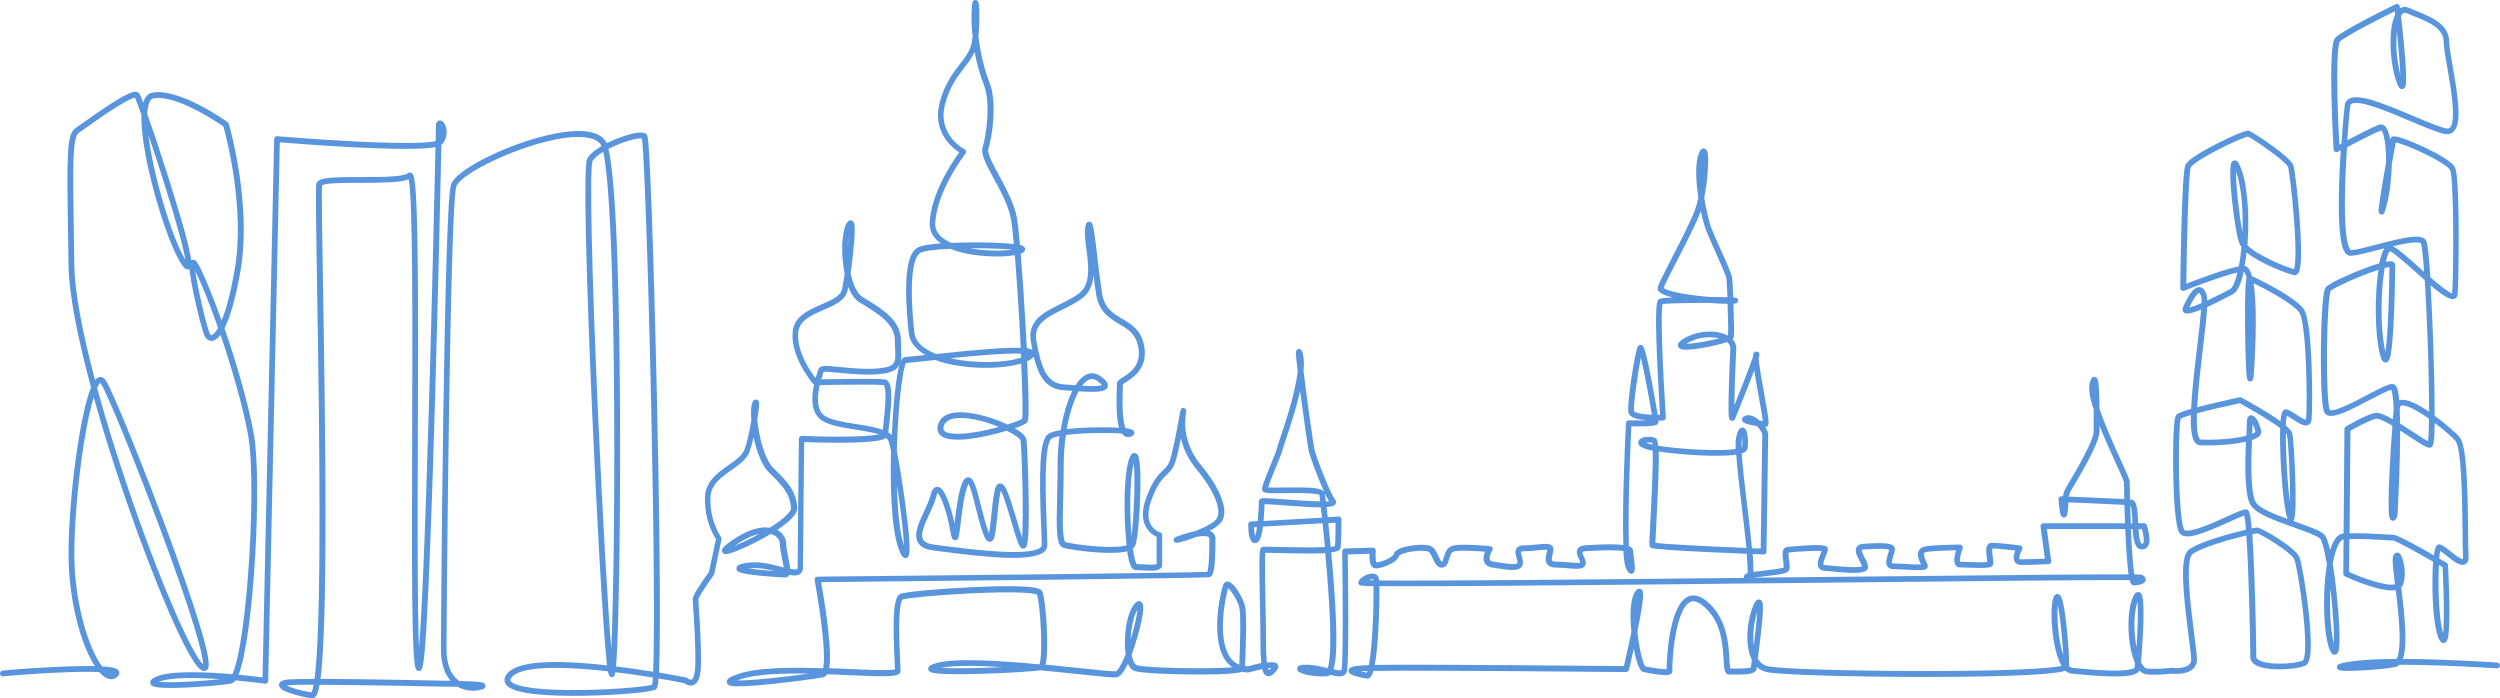 <?xml version="1.0" encoding="UTF-8"?> <svg xmlns="http://www.w3.org/2000/svg" viewBox="0 0 1160 324" fill="none"><path d="M144.803 324C144.712 324 144.622 323.993 144.533 323.978C141.208 323.512 137.932 322.748 134.745 321.692C130.977 320.405 129.391 319.225 129.445 317.745C129.521 315.577 132.872 315.335 134.48 315.225C136.439 315.085 140.576 315.04 145.925 315.03C146.375 311.772 146.824 306.892 147.197 299.57C147.808 287.86 148.158 271.34 148.243 250.48C148.405 212.244 147.664 166.259 147.12 132.685C146.559 97.742 146.411 86.341 146.828 85.099C147.727 82.406 153.225 82.151 167.549 82.151C176.165 82.151 186.864 82.151 189.227 80.397C189.459 80.219 189.737 80.109 190.028 80.081C190.32 80.052 190.613 80.106 190.875 80.235C192.102 80.854 193.373 81.491 193.813 120.495C194.073 143.296 193.979 173.438 193.885 202.625C193.764 240.555 193.629 282.465 194.438 300.435C195.511 287.183 197.092 255.482 199.194 182.394C200.529 136.019 201.607 88.275 202.055 68.242C197.972 69.045 188.396 69.561 164.8 68.376C149.528 67.605 134.449 66.42 129.831 66.043L124.441 315.92C124.437 316.11 124.393 316.295 124.311 316.467C124.23 316.64 124.113 316.793 123.969 316.915C123.824 317.04 123.655 317.13 123.472 317.183C123.29 317.238 123.098 317.25 122.909 317.225C122.761 317.225 116.949 316.413 109.263 315.705C109.018 316.087 108.699 316.418 108.325 316.678C107.951 316.938 107.53 317.12 107.085 317.215C103.689 317.78 94.925 318.637 86.683 319.01C70.566 319.777 70.112 318.252 69.78 317.135C69.259 315.377 71.536 314.385 72.507 313.957C79.118 311.07 95.446 311.765 107.826 312.842C108.67 311.048 109.892 307.39 111.231 299.933C112.762 291.408 114.141 279.577 115.121 266.548C116.855 243.512 117.492 214.393 115.008 201.274C112.43 187.661 107.516 170.589 102.328 155.375C101.07 157.057 99.781 157.995 98.474 158.147C96.91 158.327 95.572 157.407 94.804 155.612C93.906 153.548 91.767 145.293 90.11 137.612C89.212 133.363 88.515 129.71 88.151 127.045C88.035 126.21 87.95 125.484 87.895 124.847C86.97 125.389 85.942 124.927 84.828 123.474C80.906 118.354 75.13 103.086 70.781 86.346C68.904 79.109 65.27 63.611 65.634 53.288C64.151 49.119 63.078 46.293 62.62 45.342C61.964 45.409 59.785 46.028 53.29 50.151C48.65 53.103 43.485 56.769 40.071 59.192C38.526 60.287 37.309 61.153 36.594 61.624C33.571 63.643 33.764 76.17 34.285 109.632C34.348 113.82 34.417 118.375 34.492 123.299C34.658 135.117 38.086 153.665 44.096 176.386C44.532 175.754 45.163 175.281 45.892 175.04C46.597 174.829 47.963 174.762 49.153 176.615C52.181 181.317 65.418 213.711 76.922 244.576C83.372 261.88 88.601 276.84 92.019 287.837C98.429 308.418 96.96 309.897 96.093 310.783C95.828 311.05 94.84 311.855 93.299 310.895C86.952 306.933 70.988 268.27 58.501 232.165C52.617 215.151 47.559 199.008 43.48 184.35C42.133 188.743 40.484 195.719 38.8 206.488C36.141 223.479 34.492 242.857 34.492 257.062C34.492 280.212 41.328 301.265 47.365 309.19C54.44 309.637 54.907 310.75 55.235 311.54C55.451 312.065 55.617 313.105 54.274 314.178C52.931 315.25 51.179 315.44 49.45 314.627C48.141 313.93 46.985 312.978 46.05 311.827C42.375 311.67 36.752 311.665 28.14 312.03C16.264 312.533 4.118 313.52 1.504 313.825C1.147 313.863 0.788 313.76 0.508 313.535C0.227 313.31 0.047 312.983 0.008 312.625C-0.031 312.27 0.073 311.91 0.298 311.63C0.523 311.35 0.85 311.17 1.207 311.132C4.019 310.822 16.866 309.785 29.147 309.293C35.57 309.038 40.376 308.988 43.997 309.067C37.574 299.197 31.797 278.647 31.797 257.08C31.797 242.673 33.472 223.057 36.167 205.886C37.492 197.469 38.97 190.281 40.439 185.099C40.938 183.299 41.537 181.528 42.236 179.796C35.696 155.599 31.981 135.826 31.806 123.335C31.734 118.399 31.662 113.872 31.599 109.668C31.006 71.311 30.863 62.198 35.107 59.367C35.786 58.919 36.994 58.062 38.517 56.98C58.775 42.623 62.957 41.191 64.664 43.471C64.951 43.847 65.562 45.337 66.46 47.616C66.555 47.293 66.662 46.988 66.779 46.697C67.853 43.977 69.573 43.157 70.822 42.95C83.399 40.855 104.745 56.047 105.647 56.693C105.891 56.867 106.069 57.116 106.155 57.402C106.263 57.77 116.998 94.543 111.599 125.573C109.456 137.872 106.918 146.957 104.169 152.364C109.672 168.225 114.95 186.4 117.681 200.758C121.778 222.388 117.771 295.715 110.665 313.08C115.641 313.527 119.707 314.048 121.809 314.317L127.199 64.513C127.203 64.33 127.245 64.149 127.322 63.982C127.399 63.816 127.509 63.666 127.646 63.543C127.782 63.42 127.943 63.327 128.117 63.269C128.291 63.21 128.476 63.188 128.659 63.203C128.839 63.203 146.496 64.706 164.54 65.626C191.006 66.972 199.455 66.151 202.141 65.465C202.226 61.332 202.271 58.864 202.271 58.461C202.271 56.715 203.026 56.128 203.664 55.939C204.082 55.818 205.16 55.693 206.143 57.214C207.013 58.695 207.4 60.41 207.252 62.121C207.104 63.832 206.428 65.455 205.317 66.766C205.168 66.951 204.994 67.114 204.8 67.25C204.391 87.086 203.255 137.145 201.858 185.427C200.811 221.437 199.805 250.208 198.867 270.935C197.07 310.777 196.171 310.98 194.667 311.315C194.308 311.387 193.936 311.327 193.617 311.15C193.298 310.973 193.052 310.688 192.924 310.348C191.046 306.283 191.037 266.925 191.244 202.584C191.401 153.149 191.594 92.161 189.64 83.205C186.015 84.69 178.357 84.811 167.603 84.811C160.964 84.811 150.983 84.811 149.438 85.996C149.16 88.567 149.488 109.022 149.887 132.609C150.431 166.322 151.177 212.473 151.01 250.825C150.849 288.567 149.825 306.402 148.71 314.985C169.571 315.053 204.445 315.803 206.372 315.848C206.372 315.848 207.455 315.848 209.067 315.848C206.75 313.217 204.576 308.735 204.576 301.168C204.576 288.605 206 96.176 209.215 85.74C211.596 78.001 240.685 64.334 261.087 61.368C271.49 59.852 278.22 61.265 281.09 65.568C281.267 65.852 281.418 66.153 281.54 66.465C286.678 63.854 292.603 61.943 295.945 61.566C297.957 61.337 299.245 61.566 299.988 62.324C300.562 62.898 301.155 63.49 302.488 100.591C303.275 122.522 304.11 152.333 304.775 182.376C305.925 234.054 306.715 292.373 305.78 312.075C313.277 313.325 318.29 314.317 318.385 314.353C318.62 314.4 318.84 314.507 319.017 314.668C319.373 314.978 320.308 315.565 320.882 315.305C321.558 315.022 322.342 313.46 322.535 309.92C322.985 302.09 322.06 288.425 321.637 281.853C321.485 279.527 321.408 278.392 321.408 277.965C321.408 276.215 325.45 270.217 328.94 265.402L332.197 250.225C328.567 244.283 326.803 237.391 327.135 230.438C327.5 223.196 333.025 219.328 337.915 215.914C341.29 213.55 344.478 211.315 345.553 208.322C346.805 204.814 347.9 199.452 348.62 194.983C348.327 191.663 348.423 188.846 348.98 187.19C349.205 186.508 349.515 185.579 350.435 185.395C350.68 185.345 350.933 185.36 351.17 185.439C351.405 185.517 351.618 185.657 351.783 185.844C352.132 186.248 352.658 186.858 351.377 194.894C352.1 202.373 354.8 213.096 358.66 216.951C359.045 217.341 359.428 217.718 359.805 218.09C365.145 223.389 369.358 227.571 369.93 235.539C370.145 238.554 366.017 242.341 360.65 245.859C363.17 247.236 364.783 249.704 364.783 252.195C364.783 253.84 365.285 256.33 365.775 258.735C366.223 260.902 366.548 262.6 366.673 263.923C368.168 264.238 369.4 264.37 369.858 264.012C370.072 263.845 370.105 263.342 370.105 263.06C370.105 256.272 370.67 204.096 370.68 203.571C370.68 203.391 370.717 203.212 370.79 203.047C370.863 202.881 370.965 202.731 371.098 202.607C371.228 202.482 371.385 202.385 371.553 202.322C371.723 202.259 371.905 202.23 372.085 202.238C386.342 202.867 402.423 202.727 407.935 201.552C404.913 200.596 400.86 199.955 397.092 199.353C390.087 198.241 383.478 197.191 380.277 194.288C377.845 192.076 375.715 187.558 377.717 178.486C377.56 178.404 377.418 178.293 377.3 178.158C376.85 177.651 366.632 165.595 367.822 153.696C368.522 146.715 375.26 143.799 381.202 141.219C385.777 139.24 390.092 137.365 390.74 134.125C391.123 132.236 391.53 129.764 391.925 127.041C390.13 118.395 390.498 108.196 392.577 104.046C392.855 103.494 393.695 101.803 395.17 102.319C396.457 102.767 396.66 104.45 396.587 107.613C396.54 109.802 396.315 112.876 395.942 116.51C395.595 119.84 395.147 123.483 394.675 126.794C395.788 131.891 397.647 136.238 400.212 137.813C400.783 138.168 401.368 138.518 401.955 138.877C409.142 143.225 418.033 148.631 418.033 157.838C418.033 159.287 418.09 160.637 418.145 161.827C418.248 164.164 418.285 166.134 417.902 167.754C418.05 167.347 418.245 166.958 418.483 166.596C418.652 166.312 418.89 166.076 419.175 165.909C419.462 165.742 419.785 165.649 420.118 165.64C420.902 165.64 424.608 165.227 429.37 164.702C424.712 162.011 422.058 158.555 421.64 154.544C418.392 123.177 422.418 116.914 425.723 114.931C427.447 113.899 431.788 113.28 436.538 112.912C432.945 110.399 431.23 107.223 431.368 103.458C431.873 89.922 441.933 75.035 445.065 70.705C441.52 68.363 432.545 60.951 435.985 47.679C438.26 38.939 442.217 33.81 445.42 29.696C447.962 26.398 450.158 23.558 450.873 19.745C451.038 18.847 451.173 17.95 451.285 16.954C450.817 13.006 450.668 9.027 450.835 5.055C451.03 1.187 451.2 0.492 452.062 0.12C452.295 0.018 452.55 -0.02 452.8 0.01C453.05 0.04 453.29 0.137 453.49 0.29C453.94 0.649 454.47 1.053 454.435 8.25C454.435 10.255 454.345 13.611 453.985 16.9C454.938 25.124 457.04 33.106 459.15 38.383C462.87 47.657 460.265 64.078 458.608 69.049C457.933 71.064 460.803 76.35 463.58 81.464C466.89 87.557 470.635 94.476 471.822 100.977C472.272 103.337 472.748 107.878 473.26 113.634C473.757 113.738 474.24 113.909 474.692 114.141C474.983 114.279 475.228 114.496 475.402 114.766C475.575 115.037 475.668 115.35 475.673 115.671C475.66 116.013 475.553 116.344 475.36 116.626C475.168 116.908 474.897 117.129 474.585 117.264C474.272 117.433 473.945 117.572 473.605 117.681C474.44 127.83 475.285 140.604 475.923 151.897C476.108 155.208 476.283 158.444 476.435 161.557C477.337 161.654 478.217 161.906 479.035 162.302C478.788 161.106 478.553 159.887 478.33 158.645C476.535 148.743 484.345 144.871 491.905 141.147C494.92 139.653 498.033 138.114 500.605 136.185C506.22 131.981 505.098 123.303 504.082 115.649C503.587 111.894 503.125 108.349 503.517 105.617C503.665 104.576 503.913 102.839 505.358 102.839C506.835 102.839 507.188 104.351 507.82 108.618C508.27 111.476 508.717 115.438 509.207 119.629C509.837 124.936 510.555 130.953 511.315 135.911C512.405 143.023 516.44 145.4 520.707 147.917C524.975 150.435 529.242 152.97 530.765 159.852C533.105 170.598 525.867 175.148 522.39 177.351C521.91 177.656 521.33 178.019 521.043 178.248C521.043 178.454 521.043 178.724 521.013 179.051C520.477 191.43 521.39 196.549 522.265 198.68C523.332 198.754 524.385 198.993 525.378 199.389C525.675 199.523 525.925 199.743 526.095 200.021C526.265 200.298 526.347 200.621 526.33 200.946C526.25 202.05 525.122 202.458 524.75 202.593C524.227 202.805 523.66 202.88 523.102 202.809C522.543 202.738 522.013 202.525 521.56 202.189C521.18 201.905 520.85 201.561 520.58 201.171C514.49 200.677 502.345 200.812 494.577 201.812C493.92 206.196 493.585 210.621 493.575 215.053C493.575 220.764 493.442 226.153 493.325 230.905C493.178 236.872 493.05 242.023 493.24 245.756C493.495 250.87 494.29 251.475 494.38 251.53C495.827 252.01 502.942 253.167 510.195 253.602C517.617 254.053 521.133 253.53 522.773 253.005C522.258 248.546 521.96 243.4 521.847 238.891C521.61 229.123 522.1 216.991 524.183 212.226C524.575 211.329 525.163 210.297 526.232 210.194C526.553 210.168 526.875 210.231 527.163 210.377C527.447 210.523 527.69 210.745 527.857 211.019C529.465 213.357 529.26 225.206 529 232.062C528.928 233.901 528.258 250.135 526.622 253.4C526.398 253.85 526.075 254.24 525.675 254.545C526.24 258.637 526.9 261.048 527.428 261.725C528.37 261.725 529.418 261.8 530.518 261.863C532.38 261.975 535.768 262.173 536.668 261.728V249.116C534.477 248.103 532.683 246.394 531.567 244.257C529.852 240.928 529.86 236.719 531.567 231.748C534.572 223.12 537.372 220.401 539.622 218.211C540.812 217.054 541.75 216.138 542.487 214.488C543.98 211.127 546.388 197.806 547.29 192.794C547.43 192.045 547.538 191.448 547.612 191.022C547.737 190.344 547.977 189.083 549.288 189.294C549.773 189.375 550.56 189.72 550.37 191.17L550.205 192.345C549.028 200.556 551.628 209.135 557.342 215.878C563.915 223.636 570.457 234.969 567.253 241.368C566.447 242.978 564.445 244.634 561.283 246.303C561.692 246.434 562.08 246.624 562.435 246.868C562.925 247.207 563.32 247.663 563.587 248.195C563.852 248.726 563.98 249.316 563.957 249.91C563.957 264.348 563.11 267.175 561.322 267.767C559.602 268.342 435.967 269.562 381.01 270.11C381.618 273.502 383.04 281.855 384.033 290.21C385.288 300.79 385.34 306.717 384.748 310.033C388.053 310.155 391.305 310.303 394.428 310.44C403.155 310.827 412.988 311.267 415.26 310.562C415.26 309.755 415.175 308.473 415.1 306.933C414.03 285.072 414.74 276.87 417.795 275.553C420.225 274.51 437.02 273.103 451.183 272.442C482.175 270.993 483.19 273.39 483.685 274.543C485.32 278.353 486.88 301.83 485.113 308.368C490.863 308.925 496.415 309.512 501.387 310.043C509.473 310.895 516.423 311.635 517.795 311.478C517.795 311.478 518.695 311.207 520.41 307.808C521.058 306.538 521.69 305.08 522.305 303.517C521.115 295.67 522.783 283.775 526.722 279.842C527.898 278.665 528.855 278.902 529.317 279.15C530.485 279.765 530.98 281.327 529.865 287.2C528.665 292.837 527.067 298.385 525.09 303.8C525.168 304.21 525.253 304.608 525.347 304.99C525.867 307.062 526.655 308.395 527.495 308.647C532.175 310.045 561.268 310.495 571.815 309.632C570.247 308.543 568.938 307.12 567.98 305.47C561.487 294.637 566.633 273.165 567.695 271.015C567.872 270.627 568.168 270.308 568.54 270.098C568.91 269.89 569.34 269.805 569.763 269.858C572.74 270.185 576.77 277.485 577.65 281.012C578.495 284.382 578.22 295.252 577.803 306.498C577.763 307.51 577.73 308.4 577.712 309.038C578.163 309.095 578.585 309.135 579.06 309.152C581.558 308.452 583.592 307.97 585.26 307.645C584.952 304.64 584.817 301.62 584.86 298.6C584.86 293.145 584.725 286.33 584.595 279.755C584.467 273.363 584.347 267.322 584.352 262.743C584.352 254.585 584.68 254.115 585.78 253.77C586.265 253.607 587.128 253.613 593.33 253.77C598.097 253.895 608.5 254.162 614.785 253.845C614.46 250.452 614.09 246.768 613.67 242.79L586.013 244.342C585.317 249.726 584.383 251.072 583.538 251.62C583.225 251.847 582.852 251.985 582.467 252.015C582.08 252.045 581.69 251.965 581.347 251.785C579.55 250.82 579.168 246.639 579.168 243.301C579.168 242.957 579.3 242.626 579.535 242.375C579.773 242.125 580.095 241.975 580.44 241.955L583.582 241.776C583.915 238.438 584.095 234.821 584.095 232.681C584.097 232.488 584.138 232.297 584.215 232.119C584.293 231.942 584.405 231.782 584.545 231.649C585.26 230.985 585.972 230.949 596.582 231.734C600.975 232.058 607.812 232.565 612.548 232.632C612.457 231.86 612.367 231.075 612.278 230.285L612.205 229.671C610.535 228.616 601.02 228.773 596.39 228.818C587.692 228.948 586.058 228.921 585.65 227.328C585.38 226.261 586.1 224.188 589.59 215.663C590.87 212.554 592.315 209.031 592.455 208.21C592.54 207.681 592.95 206.456 593.86 203.724C596.237 196.666 601.102 182.187 602.13 172.195C602.045 171.487 601.967 170.818 601.898 170.194C601.128 163.361 600.997 162.311 602.455 161.979C603.91 161.647 604.25 163.101 604.577 164.505C605.072 166.551 605.112 169.171 604.835 172.132C606.317 184.525 609.367 206.115 609.898 208.511C610.697 212.101 617.082 228.737 619.515 231.842C619.74 232.111 619.88 232.44 619.92 232.789C619.96 233.137 619.898 233.49 619.737 233.803C619.29 234.624 618.225 235.1 615.558 235.256C615.735 236.86 615.908 238.421 616.072 239.941L621.015 239.662C621.197 239.653 621.38 239.68 621.553 239.743C621.725 239.806 621.883 239.904 622.015 240.03C622.15 240.156 622.255 240.308 622.327 240.476C622.4 240.644 622.438 240.826 622.438 241.008C622.438 241.43 622.438 251.365 622.043 254.083C621.895 255.132 621.197 255.877 617.69 256.283C618.27 262.527 618.678 267.625 618.962 271.538C620.847 297.402 620.013 306.78 618.763 310.57C620.56 310.988 622.29 311.257 622.465 310.728C623.242 308.238 623.067 275.733 622.78 255.833C622.78 255.482 622.915 255.148 623.16 254.895C623.403 254.643 623.735 254.498 624.087 254.488L636.982 254.11C637.178 254.102 637.37 254.14 637.55 254.218C637.727 254.295 637.888 254.412 638.015 254.558C638.148 254.7 638.245 254.87 638.305 255.053C638.365 255.235 638.383 255.43 638.362 255.623C638.12 257.83 638.275 260.32 638.685 260.947C640.99 260.853 646.258 258.66 646.735 257C647.028 255.977 647.982 255.15 649.668 254.465C653.625 252.852 661.71 252.09 664.258 253.567C665.847 254.465 666.7 256.37 667.455 258.053C667.905 259.038 668.633 260.683 669.09 260.62C669.372 260.58 669.727 259.31 669.923 258.627C670.482 256.632 671.327 253.613 674.75 253.042C679.423 252.265 690.92 253.365 691.415 253.41C691.645 253.433 691.865 253.512 692.058 253.645C692.247 253.778 692.4 253.958 692.5 254.165C692.6 254.373 692.645 254.605 692.63 254.835C692.617 255.065 692.543 255.29 692.418 255.482C691.827 256.38 690.778 258.623 691.293 259.755C691.5 260.202 692.07 260.495 692.982 260.615C693.98 260.75 694.99 260.908 695.97 261.065C698.665 261.485 703.732 262.262 704.055 261.212C704.212 260.655 703.92 259.647 703.66 258.757C703.237 257.295 702.76 255.618 703.722 254.347C704.388 253.45 705.52 253.032 707.247 253.032C709.122 253.032 711.153 252.83 712.94 252.655C717.01 252.252 719.678 251.982 720.575 253.778C721.025 254.675 720.75 255.775 720.433 257.04C720.173 258.058 719.785 259.603 720.207 260.145C720.44 260.44 721.105 260.592 722.005 260.592C724.143 260.592 726.207 260.772 728.038 260.935C729.945 261.1 732.528 261.325 733.247 261.01C733.09 260.45 732.88 259.908 732.622 259.387C731.967 257.945 731.155 256.155 732.048 254.665C732.645 253.675 733.8 253.132 735.577 253.015C743.695 252.472 749.607 252.423 753.245 252.863C752.562 234.799 754.192 201.108 754.43 196.303C754.447 195.95 754.602 195.619 754.862 195.38C755.122 195.141 755.465 195.013 755.817 195.024C758.742 195.113 762.023 195.109 764.352 195.001C758.837 194.625 756.048 193.463 755.58 191.354C754.795 187.818 758.515 163.59 759.865 160.898C760.005 160.593 760.247 160.346 760.548 160.198C760.85 160.05 761.192 160.011 761.52 160.085C762.587 160.337 763.288 160.503 766.602 177.965C767.553 182.977 768.592 188.873 769.168 192.435C769.572 192.435 769.94 192.435 770.26 192.435C770.028 188.707 769.362 177.997 768.913 167.309C767.735 139.81 768.81 139.276 769.94 138.711C770.237 138.563 770.84 138.262 776.107 138.038C772.965 137.248 770.56 136.288 769.685 135.166C769.445 134.882 769.278 134.544 769.2 134.181C769.122 133.818 769.135 133.441 769.235 133.084C769.775 131.29 772.38 126.251 775.645 119.884C779.482 112.432 784.26 103.158 786.345 97.738C787.067 95.762 787.633 93.732 788.035 91.667C786.867 83.963 786.457 75.659 788.25 71.19C788.528 70.49 789.385 68.354 791.058 69.009C791.84 69.314 793.303 69.906 792.235 81.438C791.933 84.891 791.442 88.325 790.77 91.725C791.668 97.473 792.952 102.942 794.17 106.083C795.207 108.744 796.865 112.405 798.455 115.954C801.6 122.9 803.505 127.251 803.742 129.154C803.878 130.258 804.07 133.802 804.237 137.997C805.65 138.069 805.783 138.186 806.033 138.446C806.237 138.624 806.383 138.859 806.45 139.121C806.518 139.382 806.505 139.659 806.415 139.913C806.122 140.739 805.472 140.842 804.322 140.9C804.56 147.792 804.702 155.303 804.46 156.514C804.41 156.866 804.23 157.186 803.952 157.411C804.528 158.02 804.972 158.739 805.26 159.525C805.548 160.311 805.673 161.148 805.625 161.983C805.26 168.902 804.793 181.057 804.747 188.083C807.52 181.169 812.048 169.629 813.345 165.69C813.345 164.662 813.548 164.097 813.85 163.724C814.053 163.435 814.357 163.233 814.702 163.158C815.048 163.083 815.408 163.142 815.712 163.321C816.5 163.796 816.567 164.424 816.023 166.169C816.122 169.118 817.545 176.938 818.53 182.344C820.775 194.786 821.005 196.639 820.2 197.599C820.065 197.764 819.893 197.897 819.7 197.989C819.508 198.08 819.295 198.128 819.082 198.129C819.89 199.363 820.43 200.637 820.43 201.718C820.43 204.352 819.702 253.833 819.67 255.935C819.668 256.115 819.63 256.293 819.558 256.457C819.487 256.623 819.383 256.772 819.253 256.895C818.985 257.14 818.635 257.272 818.273 257.265L813.225 257.067C813.505 259.83 813.63 262.608 813.602 265.385C814.95 265.17 816.688 264.967 818.87 264.72C821.722 264.397 826.372 263.868 827.653 263.295C827.633 262.345 827.553 261.397 827.41 260.457C827.045 257.582 826.638 254.325 829.067 253.84C830.117 253.63 834.403 253.248 838.562 253.055C847.062 252.665 847.712 253.292 848.062 254.357C848.342 255.183 847.947 256.152 847.29 257.695C846.867 258.707 845.74 261.405 846.133 262.053C846.253 262.125 846.39 262.163 846.533 262.16C847.043 262.205 847.717 262.275 848.508 262.358C857.337 263.255 862.535 263.415 863.977 262.805C863.665 261.905 863.273 261.033 862.805 260.202C861.655 257.96 860.47 255.67 861.457 253.923C861.992 252.965 863.02 252.433 864.518 252.325C874.538 251.61 877.383 252.195 878.562 253.292C878.775 253.485 878.945 253.718 879.06 253.977C879.178 254.238 879.24 254.52 879.24 254.805C879.155 255.76 878.94 256.7 878.597 257.595C878.315 258.493 877.565 260.873 877.903 261.375C878.025 261.405 878.15 261.42 878.275 261.42C879.475 261.42 881.347 261.527 883.327 261.637C885.735 261.777 889.45 261.993 891.31 261.902C891.303 261.887 891.293 261.87 891.288 261.855C890.475 260.108 889.25 257.47 890.345 255.447C890.933 254.365 892.043 253.697 893.643 253.472C898.987 252.71 908.967 252.7 909.39 252.7C909.607 252.702 909.822 252.755 910.015 252.855C910.207 252.958 910.372 253.105 910.497 253.282C910.62 253.463 910.697 253.667 910.725 253.885C910.753 254.1 910.725 254.32 910.648 254.523C909.705 257.007 909.158 259.885 909.462 260.655C910.24 260.655 911.37 260.705 912.675 260.755C915.253 260.85 920.31 261.038 922.107 260.755C922.07 260.305 921.985 259.642 921.918 259.123C921.513 255.98 921.055 252.463 923.54 251.97C925.553 251.565 935.322 252.83 937.258 253.093C937.477 253.12 937.688 253.205 937.867 253.335C938.048 253.465 938.192 253.635 938.29 253.835C938.388 254.035 938.433 254.255 938.425 254.477C938.418 254.697 938.352 254.915 938.242 255.105C937.38 256.582 936.678 258.695 937.033 259.315C937.122 259.467 937.51 259.52 937.837 259.52C941.138 259.52 946.305 259.32 948.825 259.212L946.803 244.324C946.778 244.133 946.793 243.938 946.847 243.752C946.903 243.567 946.997 243.396 947.125 243.251C947.255 243.106 947.413 242.99 947.587 242.911C947.765 242.832 947.957 242.792 948.15 242.794H986.003C985.89 239.797 985.798 236.89 985.725 234.269C979.53 233.911 965.96 233.345 959.702 233.094C959.702 233.215 959.702 233.336 959.702 233.462C959.7 234.949 959.585 236.434 959.357 237.904C959.232 238.657 958.97 240.219 957.56 240.147C956.15 240.075 955.85 238.451 955.5 235.342C955.293 233.547 955.168 231.775 955.163 231.698C955.15 231.51 955.175 231.32 955.24 231.142C955.305 230.964 955.408 230.803 955.54 230.667C955.673 230.532 955.832 230.427 956.008 230.357C956.183 230.286 956.37 230.253 956.56 230.258L957.205 230.285C957.428 228.76 957.957 227.296 958.765 225.982L959.06 225.489C969.32 208.439 971.477 202.306 971.477 200.148C971.477 199.614 971.477 198.878 971.477 197.994C971.477 195.06 971.477 192.428 971.477 190.097C969.77 184.83 968.947 180.505 969.612 177.835C969.928 176.588 970.408 174.695 971.952 174.896C973.327 175.071 973.87 175.955 974.1 184.655C974.14 186.27 974.168 187.993 974.18 189.685C976.79 197.577 981.245 207.322 984.148 213.675C987.383 220.751 988.19 222.649 988.19 223.645C988.19 225.17 988.235 228.082 988.33 231.721L988.893 231.775C991.617 232.076 991.81 236.325 992.075 242.197L992.102 242.758H994.798C995.077 242.757 995.35 242.843 995.58 243.004C995.808 243.165 995.98 243.393 996.075 243.656C996.495 244.876 998.508 251.107 996.472 253.725C996.135 254.162 995.685 254.5 995.17 254.71C994.658 254.917 994.097 254.985 993.55 254.907C990.535 254.657 989.842 250.48 989.508 245.441H988.758C989.112 253.782 989.628 262.205 990.303 266.507C993.378 266.555 993.585 266.645 993.788 266.735C995.648 267.53 995.72 268.642 995.585 269.235C995.102 271.567 990.41 271.595 990.195 271.595C989.225 271.595 988.595 270.962 988.1 269.168C970.52 269.045 908.567 269.705 843.495 270.397C793.188 270.93 741.122 271.488 700.655 271.788C678.712 271.95 662.475 272.02 651.087 272.002C646.388 272.002 642.795 272.002 640.038 271.957C640.133 276.445 639.977 283.785 639.673 290.075C639.27 298.272 638.675 304.433 637.878 308.525C661.94 308.175 742.538 308.975 753.487 309.067C754.74 303.71 755.957 298.188 756.977 293.195C756.215 285.647 756.38 277.767 758.775 274.4C759.768 272.995 760.688 273.022 761.29 273.29C762.425 273.803 762.795 274.995 761.99 280.712C761.543 283.757 760.81 287.923 759.745 293.09V293.158C760.548 300.71 762.237 307.965 763.393 309.152C766.495 309.913 771.505 310.613 773.32 310.5C773.288 305.303 774.482 282.555 782.247 277.36C784.045 276.158 787.038 275.337 791.03 278.257C801.362 285.885 802.07 298.928 802.452 305.945C802.485 307.375 802.62 308.803 802.857 310.212H803.755C805.61 310.212 811.077 310.308 812.43 309.655C812.475 309.067 812.61 307.97 812.842 306.13C812.745 305.928 812.65 305.725 812.555 305.515C809.138 297.887 811.14 285.423 814.082 279.842C814.352 279.33 815.175 277.767 816.58 278.217C817.985 278.665 818.43 279.798 817.567 289.065C817.092 294.217 816.31 300.283 815.74 304.77C815.705 305.058 815.663 305.34 815.628 305.618C816.105 306.478 816.753 307.233 817.53 307.835C818.31 308.438 819.202 308.875 820.155 309.123C824.89 310.303 856.477 311.308 890.57 311.365C929.935 311.423 951.322 310.252 956.562 308.96C956.505 308.87 956.452 308.777 956.398 308.683C951.982 300.965 950.815 281.483 952.935 276.897C953.622 275.408 954.73 275.553 955.055 275.65C956.097 275.92 957.395 276.26 958.98 291.498C959.73 298.678 960.207 306.402 960.072 309.118C960.455 309.512 960.96 309.772 961.505 309.853L961.905 309.892C965.66 310.27 972.653 310.97 978.852 311.123C989.413 311.382 990.37 309.853 990.405 309.777C990.49 309.327 990.58 308.62 990.68 307.752C987.085 299.723 986.47 284.017 989.74 276.892C990.038 276.238 990.947 274.255 992.58 274.767C993.702 275.123 995.102 275.56 994.43 292.005C994.205 297.527 993.778 303.558 993.415 307.26C993.572 307.565 993.73 307.858 993.89 308.125C994.452 309.055 995.337 310.175 996.352 310.235C1002.915 310.598 1007.003 309.88 1007.043 309.875C1007.183 309.85 1007.325 309.85 1007.465 309.875C1009.048 310.09 1013.605 310.257 1015.65 308.475C1016 308.165 1016.278 307.777 1016.46 307.345C1016.643 306.913 1016.727 306.445 1016.705 305.978C1016.705 304.235 1016.148 299.91 1015.5 294.902C1012.962 275.163 1011.212 258.56 1015.528 255.125C1019.947 251.593 1034.335 247.6 1042.132 245.769C1042.01 243.561 1041.75 241.363 1041.355 239.187C1040.007 239.636 1037.138 240.919 1034.565 242.085C1022.665 247.47 1014.04 251.018 1011.372 247.47C1009.128 244.472 1008.53 228.508 1008.372 219.261C1008.327 216.775 1008.008 194.93 1009.688 192.686C1010.035 192.238 1010.587 191.47 1016.66 189.707C1017.015 182.178 1018.102 172.438 1019.44 161.185C1020.2 154.796 1020.972 148.281 1021.305 143.619C1015.3 146.087 1014.04 145.67 1013.25 144.965C1012.955 144.696 1012.325 143.929 1012.89 142.61C1015.612 136.279 1018.173 133.116 1020.528 133.214C1021.972 133.277 1023.07 134.399 1023.793 136.557C1024.045 137.498 1024.16 138.469 1024.14 139.442C1027.53 137.889 1031.325 135.983 1034.747 134.125C1036.015 133.434 1037.205 130.581 1038.162 126.435C1031.645 127.893 1018.702 132.793 1013.487 134.875C1013.283 134.956 1013.06 134.986 1012.842 134.962C1012.622 134.938 1012.413 134.86 1012.23 134.735C1012.048 134.611 1011.898 134.443 1011.795 134.248C1011.692 134.052 1011.64 133.834 1011.643 133.614C1011.7 128.198 1012.253 80.621 1013.992 76.574C1015.097 73.994 1022.558 69.763 1028.622 66.671C1031.832 65.034 1035.203 63.45 1037.865 62.328C1042.565 60.35 1043.175 60.556 1043.67 60.718C1045.215 61.233 1062.783 72.648 1064.13 76.677C1064.78 78.642 1066.2 90.868 1066.995 101.354C1068.725 124.268 1066.86 126.278 1066.16 127.036C1065.922 127.308 1065.615 127.508 1065.27 127.616C1064.925 127.724 1064.557 127.734 1064.205 127.647C1061.375 126.938 1048.755 122.352 1042.402 117.129C1042.195 119.027 1041.912 121.168 1041.505 123.366C1042.142 123.504 1042.72 123.841 1043.152 124.331C1043.862 125.098 1044.432 126.417 1044.895 128.14C1048.723 129.804 1065.068 137.907 1068.973 143.476C1073.33 149.685 1073.078 190.712 1072.565 194.781C1072.38 196.253 1071.628 196.895 1071.03 197.168C1069.125 198.066 1066.537 196.347 1063.807 194.548C1062.92 193.941 1062.005 193.38 1061.062 192.866C1060.77 194.371 1060.612 195.9 1060.59 197.433C1062.19 198.779 1063.285 200.013 1063.56 200.96C1064.135 202.97 1064.723 213.155 1064.983 221.72C1065.55 240.232 1064.582 241.22 1064.085 241.753L1065.37 242.202C1071.207 244.279 1076.275 246.078 1078.315 247.855C1079.375 248.784 1080.332 251.615 1081.162 255.245C1081.592 253.755 1082.182 252.315 1082.928 250.955C1084.172 248.788 1085.69 247.636 1087.42 247.528L1087.825 199.071C1087.828 198.841 1087.888 198.616 1088 198.417C1088.115 198.217 1088.277 198.05 1088.475 197.931C1088.825 197.72 1097.105 192.772 1101.727 191.623C1103.55 191.174 1106.392 192.305 1110.237 194.512C1110.4 192.606 1110.547 191.017 1110.688 189.859C1110.395 183.641 1109.86 181.572 1109.527 180.886C1107.783 181.236 1103.318 183.578 1099.338 185.687C1089.832 190.694 1083.365 193.893 1080.142 192.78C1079.765 192.657 1079.415 192.455 1079.12 192.189C1078.822 191.922 1078.585 191.596 1078.422 191.232C1076.72 187.405 1076.86 165.851 1076.905 161.571C1076.99 153.822 1077.352 135.548 1079.15 133.304C1080.947 131.061 1092.715 126.273 1094.045 125.735C1097.253 124.447 1100.918 123.075 1103.985 122.177C1104.62 119.036 1105.41 116.564 1106.34 115.205L1103.735 115.891C1098.645 117.237 1093.852 118.493 1090.945 118.7C1090.495 118.728 1090.045 118.652 1089.628 118.48C1089.21 118.307 1088.838 118.042 1088.537 117.704C1087.51 116.627 1084.38 113.352 1085.395 83.914C1085.555 79.176 1085.815 74.294 1086.108 69.704L1084.76 70.418C1084.56 70.525 1084.338 70.581 1084.11 70.579C1083.885 70.578 1083.662 70.519 1083.463 70.409C1083.265 70.298 1083.098 70.139 1082.977 69.947C1082.858 69.755 1082.787 69.536 1082.775 69.31C1082.775 69.193 1082.075 57.254 1081.795 45.059C1081.22 19.861 1082.915 18.165 1083.733 17.353C1087.15 13.934 1109.057 3.197 1111.545 1.982C1111.737 1.888 1111.953 1.841 1112.168 1.847C1112.38 1.852 1112.592 1.908 1112.78 2.011C1112.967 2.113 1113.13 2.26 1113.25 2.437C1113.37 2.615 1113.447 2.818 1113.473 3.031C1113.473 3.031 1113.507 3.337 1113.568 3.844C1114.185 3.466 1114.888 3.249 1115.61 3.213C1116.335 3.177 1117.055 3.323 1117.707 3.637C1118.727 4.086 1119.77 4.49 1120.852 4.934C1128.158 7.886 1136.435 11.215 1136.435 19.422C1136.435 21.616 1137.19 25.905 1138.06 30.872C1140.67 45.678 1142.35 57.343 1138.47 61.086C1137.71 61.817 1136.362 62.597 1134.247 62.153C1130.68 61.4 1124.973 58.977 1118.355 56.172C1108.358 51.932 1094.665 46.122 1091.125 48.177C1090.935 48.283 1090.777 48.437 1090.665 48.624C1090.553 48.81 1090.493 49.023 1090.487 49.24C1090.223 51.484 1089.642 57.478 1089.1 65.074C1094.09 62.468 1100.997 58.945 1103.803 57.895C1104.265 57.715 1104.773 57.671 1105.26 57.771C1105.75 57.87 1106.197 58.108 1106.555 58.456C1107.705 59.488 1108.523 61.772 1109.04 64.796C1109.072 64.644 1109.112 64.495 1109.16 64.347C1109.275 64.029 1109.485 63.754 1109.76 63.559C1110.037 63.364 1110.368 63.258 1110.705 63.257C1113.135 63.096 1121.315 66.631 1125.312 68.529C1129.84 70.678 1137.648 74.716 1139.095 77.606C1141.618 82.649 1140.797 131.222 1140.355 136.517C1140.355 136.971 1140.217 137.416 1139.965 137.794C1139.71 138.172 1139.352 138.468 1138.932 138.643C1136.97 139.424 1133.717 137.383 1127.78 132.362C1128.515 144.804 1128.993 158.385 1129.027 159.377C1129.44 171.217 1129.665 182.259 1129.658 190.483C1129.658 191.331 1129.658 192.139 1129.658 192.902C1134.987 196.792 1139.733 201.077 1141.148 202.665C1144.565 206.506 1145.01 225.624 1145.19 246.568C1145.235 251.67 1145.27 255.697 1145.405 257.752C1145.46 258.535 1145.615 260.92 1143.882 261.822C1141.638 263.002 1138.415 260.428 1135.02 257.702C1134.122 257 1133.03 256.108 1132.285 255.618C1132.035 256.78 1131.865 257.957 1131.777 259.145C1133.075 259.897 1134.243 260.585 1135.223 261.163C1135.412 261.275 1135.572 261.435 1135.688 261.623C1135.803 261.812 1135.87 262.027 1135.882 262.25C1135.882 262.335 1136.332 270.885 1136.48 279.402C1136.565 284.423 1136.525 288.455 1136.362 291.39C1136.09 296.277 1135.56 297.96 1134.18 298.305C1132.67 298.68 1131.892 297.012 1131.638 296.465C1129.19 291.233 1128.735 278.465 1128.655 273.22C1128.6 269.755 1128.655 264.775 1128.953 260.625C1120.233 255.595 1111.828 251.04 1110.4 250.795C1109.763 250.795 1108.55 250.718 1106.888 250.615C1102.705 250.355 1096.053 249.942 1090.08 250.118L1089.953 265.373C1096.53 268.332 1107.215 272.103 1111.267 271.127C1110.562 265.39 1110.055 261.257 1110.22 259.405C1110.332 258.18 1110.598 256.877 1111.697 256.483C1112.02 256.375 1112.365 256.363 1112.693 256.447C1113.023 256.533 1113.318 256.712 1113.545 256.962C1115.34 258.757 1116.787 266.47 1115.075 271.173C1114.888 271.702 1114.58 272.183 1114.178 272.577C1115.947 287.082 1117.11 299.668 1114.922 305.743C1134.807 305.815 1157.362 307.332 1158.743 307.425C1159.1 307.45 1159.432 307.615 1159.668 307.885C1159.902 308.155 1160.02 308.507 1159.997 308.865C1159.973 309.22 1159.807 309.553 1159.537 309.788C1159.267 310.025 1158.915 310.142 1158.557 310.118C1158.21 310.09 1133.852 308.452 1113.315 308.45C1112.765 309.005 1112.057 309.38 1111.29 309.53C1107.737 310.243 1101.003 310.79 1096.318 311.043C1085.655 311.618 1085.138 311.01 1084.685 310.483C1084.52 310.29 1084.408 310.058 1084.362 309.808C1084.318 309.558 1084.34 309.3 1084.428 309.062C1084.733 308.238 1085.125 307.83 1091.207 306.882C1096.305 306.09 1103.825 305.78 1112.017 305.748C1112.795 304.342 1113.535 301.26 1113.422 294.67C1113.31 288.217 1112.425 280.46 1111.628 273.808C1104.803 275.077 1089.845 268.283 1088.062 267.457C1087.828 267.35 1087.63 267.175 1087.49 266.957C1087.352 266.74 1087.28 266.488 1087.28 266.228L1087.415 250.26C1086.517 250.43 1085.753 251.458 1085.26 252.32C1084.01 254.482 1083.068 257.785 1082.39 261.683C1083.12 266.12 1083.695 270.8 1084.095 274.418C1085.318 285.558 1086.135 299.027 1085.035 302.293C1084.622 303.517 1083.83 303.75 1083.4 303.783C1082.15 303.863 1081.505 302.585 1081.263 302.1C1078.902 297.39 1078.243 285.812 1078.395 277.332C1078.455 272.14 1078.882 266.955 1079.68 261.822C1078.405 254.155 1077.2 250.498 1076.537 249.906C1074.888 248.461 1069.592 246.581 1064.467 244.76C1055.838 241.69 1046.912 238.523 1044.352 234.507C1041.658 230.276 1041.562 218.207 1042.105 204.962C1035.368 206.528 1025.422 206.896 1020.775 206.586C1020.337 206.556 1019.91 206.435 1019.525 206.229C1019.138 206.023 1018.798 205.738 1018.528 205.393C1016.93 203.472 1016.4 198.999 1016.548 192.534C1014.122 193.261 1012.433 193.88 1011.867 194.288C1011.288 196.06 1010.825 206.752 1011.067 219.863C1011.367 235.961 1012.518 244.54 1013.52 245.859C1013.61 245.975 1014.575 246.971 1020.612 244.961C1024.655 243.615 1029.525 241.412 1033.443 239.636C1039.668 236.814 1041.37 236.131 1042.457 236.401C1043.355 236.625 1044.078 236.804 1044.783 245.177C1045.572 244.988 1046.372 244.849 1047.178 244.76C1049.467 244.76 1064.983 253.97 1066.9 258.445C1067.8 260.58 1069.943 272.353 1071.205 283.803C1071.845 289.07 1072.182 294.37 1072.215 299.678C1072.142 305.345 1071.358 308.1 1069.575 308.887C1065.4 310.745 1051.418 311.72 1046.297 308.395C1044.5 307.243 1044.145 305.837 1044.145 304.865C1044.145 297.262 1043.43 265.098 1042.318 248.447C1034.803 250.243 1021.07 254.143 1017.202 257.228C1016.56 257.745 1015.133 260.145 1015.74 271.37C1016.14 278.805 1017.263 287.545 1018.165 294.562C1018.852 299.875 1019.39 304.07 1019.39 305.98C1019.413 306.835 1019.247 307.685 1018.905 308.467C1018.562 309.25 1018.053 309.947 1017.41 310.512C1014.315 313.205 1008.508 312.712 1007.303 312.572C1003.62 313.07 999.898 313.192 996.19 312.935C995.528 312.88 994.88 312.692 994.29 312.385C993.697 312.075 993.175 311.652 992.75 311.14C990.99 314.283 982.168 314.658 961.625 312.603L961.225 312.562C960.138 312.44 959.12 311.967 958.325 311.217C950.997 313.78 913.285 314.12 890.665 314.098C860.065 314.053 825.082 313.2 819.495 311.783C817.865 311.387 816.367 310.57 815.155 309.41C815.12 309.755 815.097 309.998 815.097 310.1C815.095 310.373 815.04 310.64 814.933 310.887C814.822 311.137 814.665 311.363 814.467 311.55C813.148 312.85 809.805 313.053 803.715 312.973H802.367C800.122 312.973 799.972 310.28 799.753 306.165C799.372 299.125 798.735 287.348 789.423 280.498C786.25 278.16 784.523 279.178 783.95 279.515C777.038 283.592 775.707 308.678 775.982 310.975C776.043 311.248 776.033 311.533 775.955 311.8C775.878 312.067 775.732 312.312 775.533 312.51C774.995 313.048 774.025 313.567 769.245 312.985C767 312.707 764.77 312.31 762.565 311.795C761.545 311.54 760.768 310.517 759.972 308.377C759.148 305.962 758.515 303.485 758.077 300.97C756.87 306.498 755.867 310.738 755.832 310.8C755.763 311.095 755.595 311.358 755.357 311.545C755.12 311.735 754.825 311.837 754.52 311.837C753.5 311.837 661.638 310.902 637.235 311.293C637.008 312.293 636.582 313.235 635.985 314.065C635.758 314.365 635.45 314.595 635.1 314.733C634.753 314.87 634.37 314.91 634 314.848C626.225 313.433 625.658 312.38 625.722 311.145C625.812 309.502 627.775 309.072 631.87 308.767C632.545 308.717 633.668 308.678 635.117 308.642C635.758 305.408 636.465 299.772 636.915 290.61C637.303 282.955 637.365 275.925 637.305 271.99C631.018 271.882 630.86 271.635 630.482 271.092C630.357 270.905 630.28 270.692 630.258 270.47C630.232 270.248 630.263 270.022 630.342 269.812C631.153 267.785 634.688 266.053 636.903 266.12C638.295 266.16 639.315 266.842 639.7 267.993C639.808 268.433 639.87 268.885 639.89 269.337C663.933 269.603 738.293 268.89 809.128 268.145C809.097 267.952 809.097 267.757 809.128 267.565C809.263 266.83 809.76 266.35 810.862 265.978C810.977 264.103 810.803 260.863 810.467 256.96C805.615 256.762 799.07 256.483 792.558 256.173C785.082 255.815 779.112 255.482 774.805 255.183C772.237 255.002 770.232 254.838 768.855 254.68C766.692 254.438 765.71 254.29 765.4 253.333C765.23 252.83 765.242 252.015 765.763 241.928C766.212 233.094 767.075 216.69 766.85 209.09C765.74 208.909 764.645 208.651 763.572 208.318C761.325 207.529 760.31 206.716 760.15 205.595C760.102 205.221 760.163 204.842 760.322 204.5C760.48 204.158 760.732 203.868 761.048 203.661C762.56 202.571 766.28 202.315 768.028 203.212C768.648 203.526 769.138 204.047 769.375 206.842C774.095 207.578 781.055 208.264 787.793 208.605C796.945 209.054 802.385 208.785 805.345 208.327C805.255 205.927 805.315 204.083 805.562 202.983C805.96 201.243 806.692 197.999 808.79 198.407C811.485 198.936 811.175 206.155 810.862 208.049C810.778 208.433 810.61 208.793 810.37 209.104C810.128 209.415 809.82 209.667 809.47 209.844C809.053 210.081 808.61 210.269 808.148 210.405C808.558 216.834 809.702 226.355 810.755 235.082C811.742 243.315 812.457 249.583 812.915 254.375L816.957 254.532C817.077 246.308 817.695 204.101 817.695 201.727C817.695 200.964 816.727 199.228 815.255 197.716C814.732 197.631 814.2 197.541 813.673 197.442C809.365 196.639 808.49 195.948 808.315 194.88C808.247 194.458 808.26 193.413 809.888 192.87C811.513 192.327 813.362 192.812 815.335 194.216C815.745 194.512 816.135 194.831 816.508 195.172C817.01 195.244 817.477 195.306 817.888 195.351C817.712 193.045 816.692 187.459 815.847 182.825C814.98 178.073 814.36 174.524 813.952 171.854C813.225 173.792 812.335 176.108 811.298 178.768C808.602 185.691 805.67 192.969 805.102 194.279C804.99 194.621 804.753 194.908 804.44 195.085C804.125 195.263 803.758 195.318 803.405 195.239C802.13 194.943 802.058 193.7 802.03 189.815C802.03 187.54 802.058 184.363 802.17 180.393C802.367 173.214 802.722 165.214 802.903 161.862C802.925 161.251 802.795 160.644 802.523 160.095C802.253 159.547 801.847 159.075 801.347 158.721C799.607 159.3 797.837 159.792 796.048 160.193C792.53 161.023 787.45 161.988 783.745 162.217C781.05 162.383 779.112 162.19 778.625 160.718C778.097 159.135 779.972 157.928 780.74 157.416C786.852 153.436 796.178 152.687 801.658 155.711L801.827 155.626C801.95 153.777 801.827 147.137 801.595 140.968C799.268 140.968 796.205 140.806 792.9 140.541C784.31 140.541 773.862 140.689 771.398 141.111C770.447 145.069 771.465 170.724 772.955 193.705C772.967 193.882 772.942 194.06 772.885 194.229C772.827 194.397 772.737 194.552 772.617 194.685C772.5 194.819 772.357 194.927 772.197 195.004C772.035 195.082 771.862 195.126 771.685 195.136C771.612 195.136 770.785 195.185 769.497 195.203C769.52 195.364 769.535 195.526 769.543 195.688C769.54 195.894 769.497 196.099 769.415 196.288C769.335 196.478 769.215 196.649 769.065 196.792C768.692 197.15 767.717 198.079 756.938 197.823C756.065 215.73 755.31 240.214 755.81 253.46C756.29 253.59 756.737 253.822 757.122 254.143C757.32 254.32 757.48 254.537 757.592 254.782C757.702 255.028 757.76 255.29 757.763 255.56C757.763 256.075 757.93 257.355 758.092 258.615C758.715 263.465 758.99 265.68 757.365 266.18C755.89 266.627 755.028 264.887 754.452 263.738C753.878 262.59 753.482 259.632 753.25 255.618C750.227 255.245 744.14 255.195 735.633 255.76C734.482 255.843 734.24 256.11 734.24 256.11C734.092 256.435 734.69 257.723 734.955 258.355C735.533 259.627 736.13 260.952 735.655 262.137C734.788 264.312 731.805 264.048 727.683 263.69C725.885 263.538 723.9 263.363 721.883 263.363C720.045 263.363 718.737 262.85 717.935 261.85C716.705 260.27 717.242 258.142 717.675 256.435C717.773 256.048 717.908 255.515 717.957 255.167C717.058 254.99 714.778 255.218 713.048 255.387C711.192 255.572 709.09 255.78 707.087 255.78C705.96 255.78 705.74 256.017 705.74 256.017C705.595 256.285 705.928 257.44 706.112 258.058C706.472 259.3 706.88 260.705 706.508 262.007C705.555 265.34 700.64 264.587 695.44 263.8C694.477 263.652 693.48 263.5 692.51 263.353C690.158 263.038 689.155 261.873 688.727 260.947C687.982 259.337 688.472 257.397 689.058 255.985C685.545 255.702 678.303 255.227 675.077 255.765C673.46 256.035 672.985 257.327 672.383 259.423C671.933 261.048 671.362 263.065 669.342 263.353C666.885 263.702 665.747 261.223 664.85 259.23C664.263 257.933 663.597 256.46 662.765 255.985C661.935 255.51 659.033 255.365 655.475 255.865C651.325 256.442 649.42 257.475 649.188 257.87C648.128 261.46 640.742 263.743 638.408 263.743C638.065 263.743 637.727 263.67 637.418 263.53C637.107 263.387 636.832 263.18 636.61 262.923C635.45 261.63 635.352 258.848 635.433 256.962L625.362 257.26C625.515 268.36 625.995 308.408 624.913 311.72C624.015 314.475 620.825 314.025 617.222 313.142C616.825 313.493 616.327 313.712 615.8 313.77C611.01 314.245 603.393 313.082 602.158 311.24C601.992 311.005 601.898 310.73 601.88 310.442C601.862 310.158 601.925 309.873 602.058 309.62C602.508 308.723 603.605 308.43 606.178 308.43C609.633 308.43 613.158 309.327 616.06 310.06C616.53 308.712 617.125 305.712 617.245 299.012C617.362 292.647 617.035 283.978 616.275 273.245C615.982 269.072 615.543 263.538 614.928 256.673C610.705 256.905 603.957 256.887 593.16 256.61C590.69 256.545 588.327 256.493 587.122 256.488C586.788 259.53 587.008 270.72 587.185 279.873C587.317 286.478 587.45 293.303 587.45 298.785C587.415 301.663 587.538 304.54 587.82 307.402C591.938 306.923 592.558 307.853 592.855 308.3C593.15 308.75 593.503 309.7 592.465 310.993C591.53 312.165 589.77 314.345 587.805 313.65C586.908 313.33 586.158 312.538 585.633 310.507C583.695 310.89 581.49 311.405 579.487 311.985C579.355 312.02 579.22 312.038 579.082 312.033C578.15 312.01 577.22 311.905 576.308 311.72C573.13 312.877 561.875 313.035 552.607 312.952C542.278 312.86 529.745 312.335 526.635 311.405C525.247 310.988 524.148 309.83 523.347 307.95C521.69 311.495 519.852 314.108 518.008 314.312C516.413 314.493 511.085 313.94 501.02 312.873C495.63 312.303 489.223 311.625 482.553 311.002C478.835 311.64 466.095 312.303 457.655 312.58C433.447 313.39 431.863 312.043 431.265 311.535C431.035 311.35 430.86 311.105 430.76 310.825C430.663 310.548 430.642 310.245 430.705 309.957C430.925 308.965 431.875 308.39 434.483 307.673C443.277 305.25 463.507 306.51 482.293 308.265C482.822 307.075 483.385 302.217 482.985 292.562C482.637 284.327 481.803 277.678 481.188 275.93C479.84 275.18 471.97 274.27 449.988 275.345C434.342 276.113 420.34 277.505 418.77 278.18C418.66 278.27 417.385 279.527 417.233 289.565C417.142 295.608 417.475 302.438 417.683 306.96C417.785 309.017 417.858 310.505 417.858 311.257C417.858 311.505 417.805 311.75 417.702 311.978C417.603 312.205 417.457 312.41 417.272 312.577C415.678 314.103 410.005 313.99 394.202 313.285C390.915 313.137 387.392 312.98 383.772 312.837C383.585 313.207 383.312 313.533 382.98 313.783C382.647 314.033 382.26 314.202 381.85 314.283C379.245 314.798 368.375 316.305 358.668 317.322C352.95 317.925 348.337 318.293 344.945 318.415C339.457 318.613 337.66 318.23 337.255 316.785C336.748 314.99 339.192 313.928 342.197 312.837C350.978 309.647 366.757 309.57 381.935 310.077C382.385 307.835 382.7 302.5 381.15 289.803C379.877 279.405 378.005 269.27 377.975 269.163C377.938 268.97 377.945 268.77 377.993 268.58C378.043 268.39 378.132 268.21 378.257 268.06C378.382 267.908 378.54 267.785 378.717 267.7C378.895 267.615 379.09 267.572 379.285 267.57C439.17 266.995 552.14 265.812 560.168 265.327C560.643 264.283 561.16 260.678 561.16 250.035C561.178 249.876 561.155 249.714 561.087 249.568C561.023 249.421 560.92 249.294 560.788 249.201C559.925 248.596 557.935 248.582 555.217 249.094C552.128 250.278 546.742 252.067 545.705 251.868C545.41 251.808 545.145 251.657 544.945 251.435C544.745 251.215 544.622 250.935 544.595 250.637C544.505 249.524 545.492 249.174 546.59 248.77C549.145 247.815 551.773 247.054 554.445 246.496C558.938 244.75 563.673 242.417 564.74 240.282C567.175 235.413 561.492 225.184 555.183 217.736C551.665 213.617 549.185 208.719 547.945 203.45C546.93 208.506 545.77 213.621 544.845 215.694C543.92 217.767 542.685 219.006 541.395 220.257C539.352 222.245 536.805 224.744 534.013 232.749C532.538 236.975 532.475 240.457 533.817 243.104C534.763 244.922 536.355 246.322 538.28 247.03C538.558 247.114 538.8 247.285 538.972 247.518C539.145 247.75 539.237 248.032 539.235 248.322V262.043C539.24 262.36 539.175 262.675 539.05 262.967C538.923 263.26 538.737 263.522 538.503 263.738C537.155 264.985 534.497 264.923 530.235 264.668C529.058 264.6 527.947 264.533 527.013 264.533C526.482 264.533 525.715 264.317 525.05 263.303C524.192 261.993 523.518 259.233 523.008 255.798C520.622 256.442 516.645 256.785 509.895 256.38C502.543 255.933 495.197 254.778 493.375 254.173C490.082 253.07 490.105 246.648 490.49 230.931C490.608 226.193 490.743 220.827 490.743 215.147C490.748 210.862 491.048 206.582 491.64 202.337C489.78 202.692 488.397 203.123 487.74 203.634C487.085 204.145 485.53 206.703 485.23 219.486C485.038 227.777 485.423 237.473 485.707 244.548C485.855 248.223 485.973 251.125 485.973 252.895C485.97 253.495 485.837 254.088 485.58 254.63C485.325 255.173 484.952 255.653 484.49 256.035C478.945 260.897 457.03 258.515 436.93 255.9L432.928 255.385C429.335 254.935 427.015 253.71 425.87 251.648C423.812 247.94 426.195 242.821 428.71 237.401C429.935 234.763 431.202 232.017 431.788 229.702C432.03 228.737 432.77 225.812 434.98 225.897C436.233 225.946 437.967 226.853 440.308 233.498C441.365 236.569 442.235 239.702 442.908 242.88L442.975 242.314C443.61 236.988 444.48 229.693 446.12 225.004C446.502 223.923 447.395 221.383 449.332 221.469C451.785 221.585 452.89 225.583 455.17 234.619C456.168 238.608 457.2 242.732 458.405 246.168C458.603 246.729 458.772 247.173 458.925 247.514C459.317 245.581 459.65 242.207 459.915 239.555C460.315 235.517 460.767 230.931 461.545 227.441C461.733 226.597 462.228 224.358 463.988 224.3C466.348 224.21 467.83 228.001 471.688 241.054C472.585 244.055 473.485 247.119 474.257 249.336C475.025 239.506 474.145 209.817 473.543 204.433C473.385 203.535 470.87 201.718 467.15 199.856C464.348 200.691 461.512 201.427 459.565 201.875C452.125 203.598 442.298 205.173 437.707 202.894C435.363 201.736 434.485 199.659 435.233 197.061C436.09 194.059 439.022 190.636 448.127 191.399C453.928 191.883 461.603 194.185 467.442 196.967C471.01 195.854 473.52 194.853 474.283 194.36C474.683 192.287 474.428 181.869 473.835 168.664C464.173 171.635 445.952 171.513 433.892 167.022L429.577 167.498C424.582 168.054 421.635 168.373 420.363 168.449C419.087 170.692 416.98 184.601 416.235 205.595C416.197 206.815 416.16 208.022 416.127 209.215C417.233 214.869 418.68 223.775 419.892 232.663C423.345 257.933 421.905 258.435 420.632 258.88C418.755 259.535 417.74 256.748 416.923 254.51C413.15 244.14 413.123 221.59 413.428 209.44C413.142 207.847 412.777 206.27 412.332 204.715C412.087 204.101 411.658 203.579 411.103 203.221C410.05 204.033 406.785 205.388 389.855 205.429C382.848 205.456 376.002 205.227 373.145 205.119C373.055 213.491 372.587 257.045 372.587 263.195C372.587 264.582 372.14 265.623 371.28 266.283C370.09 267.18 368.397 267.18 366.21 266.73C366.127 266.91 366.022 267.08 365.9 267.233C365.715 267.46 365.483 267.642 365.22 267.767C364.955 267.892 364.665 267.955 364.373 267.952C363.348 267.952 357.962 267.65 352.94 267.158C342.673 266.147 341.855 265.25 341.712 263.895C341.54 262.1 343.993 261.62 345.785 261.285C351.777 260.14 357.842 261.777 362.71 263.08L363.65 263.33C363.46 262.075 363.155 260.558 362.913 259.368C362.397 256.832 361.868 254.213 361.868 252.292C361.868 251.015 360.967 249.264 358.993 248.255C358.56 248.036 358.11 247.862 357.645 247.734C350.092 252.285 341.275 256.108 338.428 256.848C337.632 257.053 335.765 257.538 335.118 256.152C334.47 254.765 335.84 253.46 338.975 251.215C347.51 245.123 353.425 244.275 357.132 244.872C360.34 242.88 363.21 240.807 365.092 238.909C366.973 237.011 367.055 236.069 367.04 235.822C366.543 228.863 362.837 225.184 357.702 220.118L356.553 218.974C353.515 215.941 351.085 209.435 349.663 202.97C349.195 205.121 348.605 207.244 347.897 209.328C346.55 213.128 343.01 215.609 339.272 218.216C334.69 221.424 329.947 224.744 329.65 230.671C329.353 237.225 331.065 243.713 334.555 249.268C334.665 249.421 334.74 249.594 334.777 249.777C334.815 249.96 334.815 250.15 334.775 250.333L331.42 266.295C331.38 266.478 331.305 266.65 331.195 266.803C327.925 271.33 324.275 276.89 324.01 278.077C324.01 278.527 324.113 279.94 324.233 281.73C324.683 288.353 325.58 302.135 325.155 310.127C324.908 314.493 323.808 317.015 321.835 317.835C319.967 318.613 318.175 317.512 317.455 316.97C314.225 316.322 310.152 315.57 305.553 314.798C305.485 315.723 305.413 316.507 305.337 317.135C305.142 318.692 304.933 319.505 304.233 319.923C301.91 321.312 284.772 322.613 270.993 322.837C256.73 323.075 238.907 322.415 235.008 317.93C234.379 317.202 233.144 315.238 235.3 312.58C239.792 307.067 254.75 305.783 281.053 308.66L281.66 308.728C279.692 291.842 276.62 233.054 274.822 192.816C273.475 161.929 272.43 133.519 271.947 112.818C271.085 75.766 272.137 74.088 272.645 73.281C273.845 71.365 276.238 69.471 279.123 67.789C279.025 67.554 278.908 67.329 278.772 67.116C276.592 63.849 270.425 62.777 261.402 64.087C241.638 66.963 213.586 80.513 211.713 86.588C208.802 96.037 207.194 282.272 207.194 301.225C207.194 307.795 208.991 312.685 212.333 315.38C212.598 315.592 212.868 315.79 213.142 315.967L215.091 316.017C217.665 316.09 219.731 316.192 221.222 316.317C223.298 316.493 225.09 316.645 225.265 318.113C225.44 319.58 223.751 319.908 222.952 320.098C219.37 320.952 215.597 320.442 212.373 318.665C210.383 318.625 208.304 318.608 206.292 318.608C205.793 318.608 169.382 317.808 148.266 317.745C147.48 322.34 146.694 323.025 146.177 323.485C145.799 323.82 145.309 324.005 144.803 324ZM133.03 318.095C134.934 319.05 139.246 320.465 144.511 321.235C144.744 320.855 145.103 319.93 145.508 317.705C140.423 317.705 136.524 317.76 134.673 317.89C133.968 317.96 133.434 318.022 133.03 318.095ZM257.755 309.89C247.832 309.89 240.052 311.07 237.438 314.277C236.504 315.43 236.858 315.875 237.052 316.118C239.325 318.93 251.843 320.442 270.533 320.155C286.82 319.908 299.99 318.495 302.565 317.728C302.762 316.615 302.885 315.49 302.933 314.363C297.565 313.493 291.618 312.625 285.55 311.885C285.375 313.02 285.228 313.267 285.127 313.442C284.998 313.683 284.803 313.88 284.562 314.012C284.325 314.145 284.053 314.205 283.78 314.188C283.488 314.163 283.21 314.055 282.983 313.873C282.752 313.692 282.582 313.447 282.49 313.17C282.31 312.62 282.18 312.055 282.105 311.483C273.605 310.535 265.085 309.89 257.755 309.89ZM73.805 316.36C79.019 316.947 93.614 316.095 102.283 315.137C91.35 314.38 79.127 314.17 73.787 316.36H73.805ZM342.048 315.752C348.66 315.848 365.6 313.928 375.288 312.562C362.71 312.34 350.215 312.765 343.168 315.327C342.75 315.47 342.375 315.615 342.048 315.752ZM50.604 312.25C50.995 312.467 51.446 312.55 51.889 312.488C51.465 312.382 51.036 312.3 50.604 312.24V312.25ZM631.327 311.51C632.117 311.697 633.065 311.902 634.185 312.11C634.325 311.865 634.44 311.605 634.53 311.337C633.487 311.365 632.692 311.4 632.168 311.442L631.327 311.51ZM285.837 309.22C292.045 309.983 297.988 310.868 303.06 311.688C303.755 295.45 303.46 250.278 302.197 190.595C300.85 126.884 298.885 70.184 297.845 64.262C296.707 64.042 292.868 64.567 286.96 66.954C285.29 67.636 283.723 68.359 282.298 69.099C286.565 86.292 287.527 152.453 287.688 192.686C287.815 220.769 287.613 250.428 287.13 274.05C286.723 295.02 286.243 304.67 285.837 309.212V309.22ZM773.418 311.267C773.413 311.365 773.423 311.465 773.445 311.562C773.428 311.465 773.42 311.365 773.418 311.267ZM588.355 310.01C588.43 310.348 588.56 310.673 588.74 310.97C589.185 310.668 589.582 310.295 589.913 309.87C589.467 309.875 588.938 309.92 588.355 310.002V310.01ZM436.678 309.88C440.317 310.11 446.91 310.202 457.947 309.827C460.4 309.745 462.798 309.647 465.08 309.54C453.442 308.803 442.765 308.642 436.66 309.87L436.678 309.88ZM569.865 272.923C568.585 276.845 564.862 295.28 570.315 304.257C571.383 306.127 573.035 307.595 575.018 308.435C575.018 307.902 575.062 307.255 575.09 306.505C575.327 300.14 575.885 285.235 575.018 281.775C574.15 278.397 571.25 274.103 569.847 272.933L569.865 272.923ZM45.075 180.047C49.301 195.585 54.692 212.94 61.052 231.335C75.817 274.04 89.427 303.743 94.22 308.255C94.323 303.837 89.171 285.072 73.912 244.262C61.587 211.284 49.481 182.143 46.894 178.118C46.804 177.97 46.695 177.834 46.571 177.714C46.229 177.921 45.712 178.607 45.057 180.056L45.075 180.047ZM1045.085 247.842C1045.42 252.648 1045.753 259.507 1046.095 269.355C1046.648 285.127 1046.935 301.915 1046.935 304.868C1046.935 305.053 1046.935 305.543 1047.86 306.142C1051.858 308.735 1064.48 308.248 1068.578 306.435C1068.645 306.375 1070.912 304.402 1068.578 283.553C1067.277 272.043 1065.263 261.202 1064.535 259.517C1063.188 256.375 1049.568 247.976 1047.235 247.46C1046.872 247.492 1046.122 247.626 1045.068 247.851L1045.085 247.842ZM954.865 280.85C954.285 286.32 955.023 297.142 957.372 304.035C956.995 297.17 955.908 286.14 954.847 280.86L954.865 280.85ZM274.95 74.676C273.495 78.323 274.54 126.108 277.56 193.705C279.635 240.277 282.025 281.832 283.64 301.05C284.54 281.188 285.228 237.688 284.988 191.573C284.678 127.121 282.805 83.219 279.9 70.431C277.517 71.912 275.77 73.384 274.95 74.676ZM991.808 279.188C990.01 284.315 989.982 293.35 991.357 300.43C991.842 293.015 992.17 283.502 991.808 279.188ZM815.322 284.085C813.92 288.322 813.075 294.37 813.76 299.525C814.37 294.553 815.107 288.147 815.322 284.085ZM1081.297 272.935C1080.8 282.808 1081.445 293.207 1082.92 298.6C1083.09 294.315 1082.703 285.92 1081.572 275.428C1081.485 274.575 1081.392 273.745 1081.297 272.935ZM527.755 282.928C526.003 285.765 524.817 291.4 524.61 296.798C526.322 291.25 527.548 285.72 527.755 282.928ZM1131.682 262.168C1131.185 271.478 1131.535 287.03 1133.61 293.785C1134.18 288.478 1133.977 275.355 1133.345 263.142L1131.682 262.168ZM635.105 269.202C635.742 269.202 636.452 269.24 637.288 269.252C637.28 269.103 637.26 268.952 637.235 268.805C636.71 268.705 636.17 268.762 635.68 268.97C635.482 269.09 635.29 269.14 635.105 269.217V269.202ZM829.925 256.385C829.763 257.098 830.003 259.01 830.135 260.077C830.325 261.595 830.505 263.02 830.335 264.058C830.015 265.967 827.36 266.425 819.23 267.35C817.472 267.548 815.327 267.8 813.727 268.05L843.54 267.735C882.775 267.32 919.837 266.925 947.342 266.695C970.335 266.507 981.835 266.47 987.648 266.507C987.523 265.645 987.4 264.65 987.28 263.51C986.88 259.772 986.525 254.562 986.222 248.026C986.183 247.173 986.148 246.321 986.11 245.473H949.7L951.763 260.235C951.788 260.42 951.775 260.608 951.725 260.788C951.673 260.967 951.585 261.135 951.465 261.28C951.347 261.425 951.2 261.543 951.033 261.625C950.865 261.71 950.683 261.76 950.495 261.767C950.415 261.767 942.44 262.145 937.918 262.145C936.062 262.145 935.183 261.298 934.773 260.585C933.92 259.09 934.485 256.995 935.12 255.452C930.533 254.877 925.862 254.428 924.433 254.51C924.235 255.34 924.528 257.577 924.673 258.705C924.9 260.457 925 261.332 924.78 261.985C924.273 263.517 922.34 263.738 912.653 263.375C911.305 263.325 910.173 263.285 909.47 263.285C909.06 263.295 908.65 263.202 908.283 263.015C907.918 262.83 907.602 262.553 907.37 262.212C906.283 260.632 906.92 257.493 907.585 255.34C904.39 255.38 897.9 255.528 894.11 256.07C893.625 256.137 893.005 256.3 892.808 256.663C892.357 257.498 893.31 259.548 893.822 260.652C894.235 261.55 894.51 262.132 894.51 262.697C894.508 262.908 894.462 263.118 894.378 263.31C894.293 263.502 894.17 263.675 894.015 263.82C893.117 264.652 891.32 264.717 883.26 264.267C881.32 264.155 879.482 264.053 878.365 264.053C877.88 264.085 877.393 263.998 876.947 263.798C876.505 263.598 876.115 263.293 875.817 262.908C874.665 261.337 875.438 258.87 876.12 256.73C876.29 256.178 876.497 255.523 876.567 255.093C875.827 254.798 873.308 254.343 864.778 254.95C864.045 255.002 863.88 255.178 863.88 255.183C863.592 255.67 864.778 257.95 865.273 258.925C866.053 260.44 866.795 261.877 866.795 263.082C866.793 263.377 866.727 263.668 866.602 263.935C866.48 264.2 866.303 264.438 866.08 264.632C864.247 266.283 858.175 266.017 848.298 265C847.525 264.918 846.86 264.85 846.352 264.805C845.857 264.793 845.375 264.658 844.945 264.413C844.515 264.168 844.153 263.82 843.89 263.402C842.795 261.608 843.947 258.835 844.87 256.623C844.995 256.327 845.143 255.977 845.265 255.662C842.092 255.393 832.445 255.998 829.925 256.397V256.385ZM347.447 263.743C350.723 264.25 355.695 264.707 359.5 264.98C355.757 264.035 351.535 263.21 347.447 263.743ZM1131.852 252.625C1132.997 252.625 1134.275 253.607 1136.825 255.653C1138.273 256.815 1141.6 259.48 1142.693 259.48H1142.72C1142.868 258.995 1142.905 258.483 1142.83 257.983C1142.693 255.85 1142.655 251.785 1142.61 246.639C1142.503 234.077 1142.277 207.905 1139.247 204.5C1137.483 202.512 1133.793 199.318 1129.733 196.276C1129.568 205.577 1129 206.492 1128.705 206.968C1128.568 207.205 1128.372 207.402 1128.135 207.539C1127.9 207.677 1127.63 207.749 1127.358 207.748C1125.955 207.748 1123.605 206.29 1117.74 202.427C1116.578 201.664 1115.162 200.731 1113.665 199.775C1113.665 202.947 1113.635 206.608 1113.54 210.849C1113.24 224.982 1112.457 238.801 1112.453 238.94C1112.445 239.052 1112.425 239.161 1112.39 239.268C1112.115 240.134 1111.55 241.96 1110.017 241.601C1108.787 241.327 1108.29 240.488 1108.303 233.166C1108.303 229.276 1108.49 223.784 1108.815 217.287C1109.17 210.243 1109.645 203.064 1110.078 197.546C1106.743 195.562 1103.63 193.983 1102.467 194.274C1098.928 195.172 1092.625 198.716 1090.595 199.897L1090.2 247.456C1096.277 247.286 1102.947 247.698 1107.152 247.958C1108.747 248.057 1110.005 248.133 1110.545 248.133C1112.34 248.133 1121.93 253.445 1129.338 257.707C1129.58 255.735 1129.918 254.19 1130.37 253.482C1130.517 253.215 1130.735 252.993 1130.997 252.838C1131.26 252.683 1131.56 252.602 1131.868 252.602L1131.852 252.625ZM435.075 228.706C434.803 229.218 434.603 229.767 434.483 230.334C433.84 232.919 432.515 235.763 431.235 238.518C429.113 243.09 426.918 247.815 428.31 250.322C428.998 251.565 430.69 252.365 433.345 252.697C434.517 252.84 435.87 253.015 437.355 253.213C449.43 254.782 477.697 258.462 482.79 253.998C482.965 253.87 483.108 253.702 483.207 253.507C483.305 253.315 483.358 253.102 483.358 252.885C483.358 251.17 483.24 248.295 483.098 244.647C482.09 219.607 482.275 204.522 486.165 201.498C487.283 200.628 489.493 199.995 492.152 199.533C493.315 192.673 495.185 186.18 497.582 181.366L496.712 181.294C495.45 181.196 494.255 181.097 493.202 181.03C485.072 180.487 481.705 173.891 479.625 165.501C479.345 165.869 479.015 166.195 478.64 166.466C478.007 166.925 477.327 167.319 476.615 167.641C476.845 172.738 477.02 177.355 477.132 181.236C477.512 194.741 477.02 195.401 476.62 195.93C476.027 196.72 473.707 197.725 470.87 198.694C474.015 200.534 476.12 202.454 476.31 204.123C476.58 206.568 477.113 218.606 477.293 230.24C477.652 253.62 476.49 254.02 475.262 254.47C474.882 254.59 474.47 254.572 474.1 254.415C473.733 254.257 473.433 253.975 473.255 253.618C472.163 251.87 470.785 247.218 469.212 241.825C467.865 237.298 465.75 230.124 464.37 227.674C464.342 227.781 464.312 227.898 464.285 228.033C463.54 231.371 463.095 235.867 462.702 239.833C461.855 248.403 461.488 251.125 459.442 251.373C457.875 251.553 456.955 249.857 455.97 247.057C454.725 243.503 453.675 239.321 452.665 235.274C451.675 231.339 450.365 226.108 449.385 224.506C449.145 224.956 448.942 225.426 448.783 225.911C447.225 230.316 446.375 237.441 445.755 242.642C444.965 249.255 444.803 250.632 443.195 250.667C441.668 250.727 441.373 248.914 441.025 246.841C439.598 238.366 436.637 230.056 435.075 228.684V228.706ZM768.112 251.857C772.538 252.545 793.477 253.567 810.335 254.25C809.765 248.304 808.93 241.332 808.215 235.405C807.107 226.18 806.038 217.282 805.625 210.961C797.04 212.239 779.352 210.961 769.653 209.507C769.793 214.653 769.505 224.17 768.575 242.049C768.337 246.168 768.13 250.14 768.09 251.835L768.112 251.857ZM616.332 242.745C616.753 246.705 617.12 250.373 617.438 253.748C618.112 253.692 618.778 253.567 619.425 253.37C619.658 251.018 619.715 245.244 619.73 242.552L616.332 242.745ZM352.358 247.721C349.478 248.309 345.71 249.847 340.935 253.208C344.837 251.59 348.642 249.751 352.335 247.698L352.358 247.721ZM416.19 225C416.47 237.81 417.592 247.806 419.447 253.208C419.317 249.556 418.72 242.848 417.142 231.542C416.81 229.316 416.493 227.118 416.168 224.977L416.19 225ZM992.26 245.509C992.33 246.899 992.48 248.285 992.71 249.659C993.105 251.768 993.64 252.28 993.798 252.292C994.22 252.327 994.317 252.208 994.367 252.14C995.033 251.287 994.645 248.205 993.842 245.509H992.26ZM581.862 244.674C581.9 246.062 582.07 247.443 582.375 248.798C582.803 247.43 583.095 246.023 583.247 244.598L581.862 244.674ZM526.092 214.896C524.812 219.481 524.205 228.908 524.53 239.887C524.622 243.189 524.79 246.128 525 248.699C526.183 240.434 526.815 221.617 526.065 214.873L526.092 214.896ZM988.725 242.817H989.445C989.445 242.673 989.445 242.525 989.445 242.368C989.322 239.734 989.13 235.387 988.482 234.476H988.46C988.487 237.056 988.577 239.891 988.697 242.794L988.725 242.817ZM586.745 233.942C586.697 235.562 586.57 238.599 586.298 241.677V241.731L613.372 240.214L612.847 235.431C609.35 235.431 604.143 235.1 596.38 234.534C592.64 234.229 588.533 233.924 586.72 233.919L586.745 233.942ZM1044.912 204.24C1044.515 213.729 1044.16 229.06 1046.737 233.107C1048.435 235.773 1055.02 238.492 1061.443 240.82C1061.312 240.481 1061.2 240.135 1061.108 239.784C1059.575 234.261 1058.568 221.801 1058.178 212.805C1057.94 207.421 1057.878 202.418 1058.003 198.68C1053.875 195.54 1046.325 190.95 1039.227 187.118C1032.152 188.599 1024.723 190.34 1019.378 191.802C1019.185 197.707 1019.485 202.252 1020.702 203.719C1020.883 203.935 1020.99 203.944 1021.04 203.944C1026.247 204.171 1031.467 203.937 1036.635 203.244C1038.545 203.006 1040.438 202.66 1042.307 202.207C1042.335 201.543 1042.368 200.861 1042.398 200.206C1042.497 198.169 1042.572 196.563 1042.572 195.773C1042.572 193.323 1043.588 192.736 1044.443 192.677C1046.795 192.502 1048.803 197.465 1049.178 200.058C1049.227 200.466 1049.182 200.881 1049.047 201.27C1048.915 201.659 1048.693 202.012 1048.4 202.302C1047.675 203.042 1046.455 203.679 1044.888 204.217L1044.912 204.24ZM1060.645 200.996C1060.555 210.149 1061.295 224.3 1062.59 233.3C1062.682 222.873 1061.83 204.267 1061.11 201.754C1061.005 201.462 1060.835 201.196 1060.618 200.973L1060.645 200.996ZM614.765 228.935C614.785 229.025 614.8 229.117 614.81 229.208L614.91 230.056C615.013 230.954 615.112 231.82 615.21 232.69C615.778 232.663 616.263 232.627 616.658 232.573C616.095 231.645 615.447 230.388 614.765 228.935ZM959.915 230.42C966.135 230.671 979.293 231.219 985.658 231.582C985.555 227.481 985.51 224.497 985.51 223.712C985.375 222.864 983.505 218.777 981.695 214.82C979 208.901 976.332 202.957 974.175 197.532V198.035C974.175 198.932 974.175 199.645 974.175 200.175C974.175 203.858 969.99 212.603 961.375 226.907L961.082 227.396C960.505 228.321 960.11 229.347 959.915 230.42ZM601.66 226.162C609.173 226.162 613.202 226.557 614.425 228.203C611.415 221.653 607.808 211.8 607.237 209.179C606.875 207.542 605.212 196.127 603.753 185.234C603.577 183.928 603.405 182.667 603.25 181.452C601.34 189.976 598.285 199.035 596.385 204.679C595.747 206.577 595.145 208.372 595.082 208.718C594.903 209.781 593.812 212.464 592.05 216.749C590.788 219.822 588.977 224.224 588.423 226.144C590.013 226.287 593.452 226.238 596.317 226.193C598.258 226.175 600.038 226.165 601.66 226.162ZM808.405 203.091C808.372 203.221 808.342 203.36 808.305 203.504C808.102 204.84 808.045 206.194 808.13 207.542C808.205 207.501 808.278 207.453 808.342 207.398C808.535 205.97 808.555 204.524 808.405 203.091ZM763.817 205.438C764.025 205.527 764.268 205.621 764.565 205.725C765.285 205.96 766.02 206.149 766.765 206.29C766.735 206 766.683 205.712 766.607 205.429C765.685 205.256 764.74 205.26 763.817 205.438ZM1113.66 196.549C1115.368 197.622 1117.255 198.833 1119.24 200.139C1121.86 201.862 1124.995 203.93 1126.588 204.706C1126.835 203.1 1127.007 199.578 1127.065 194.297C1121.737 190.56 1116.358 187.567 1114.205 188.231C1114.013 188.289 1113.688 188.388 1113.58 189.196C1113.545 189.433 1113.513 189.694 1113.483 189.976C1113.568 191.843 1113.63 194.005 1113.66 196.549ZM412.225 200.659C412.795 201 413.32 201.414 413.788 201.888C414.385 188.59 415.688 174.968 417.38 169.135C416.308 171.545 413.788 172.989 408.137 173.582C402.298 174.196 395.325 173.537 389.72 173.007C386.71 172.72 383.337 172.402 382.183 172.559V172.621C381.733 173.81 381.387 174.928 381.077 175.987C388.385 175.857 407.13 175.574 410.483 176.054C414.483 176.619 413.91 184.803 412.665 196.303C412.457 198.048 412.275 199.623 412.225 200.659ZM1045.223 196.693C1045.193 197.59 1045.138 198.797 1045.068 200.314C1045.068 200.628 1045.035 200.96 1045.017 201.305C1045.955 200.906 1046.365 200.565 1046.477 200.368C1046.255 199.084 1045.832 197.844 1045.223 196.693ZM445.788 193.947C442.44 193.947 438.785 194.692 437.908 197.761C437.46 199.268 438.007 199.856 438.65 200.264C441.197 201.884 448.447 201.579 458.033 199.452C459.95 199.026 461.777 198.555 463.478 198.106C458.535 196.047 452.507 194.257 447.077 193.974C446.66 193.956 446.228 193.947 445.788 193.947ZM380.342 178.679C378.332 187.307 380.368 190.928 381.98 192.39C384.582 194.75 391.1 195.786 397.402 196.792C401.933 197.51 406.322 198.209 409.615 199.425C409.7 198.47 409.825 197.312 409.97 196.002C410.332 192.642 410.788 188.46 410.868 184.92C410.975 179.746 410.185 178.818 410.055 178.701C407.067 178.297 390.395 178.495 380.342 178.679ZM500.498 181.559C498.19 185.821 496.212 192.103 494.95 199.098C498.868 198.618 503.207 198.411 506.36 198.322C510.125 198.219 515.24 198.227 519.26 198.483C518.15 194.714 517.832 188.393 518.24 178.997C518.24 178.472 518.278 178.1 518.278 177.943C518.278 176.767 519.31 176.117 520.872 175.138C524.278 172.994 529.982 169.409 528.06 160.503C526.815 154.773 523.317 152.709 519.265 150.318C514.862 147.72 509.868 144.772 508.582 136.409C508.165 133.717 507.77 130.733 507.392 127.714C507.02 131.931 505.64 135.79 502.132 138.428C499.363 140.506 496.132 142.103 493.01 143.646C485.733 147.236 479.452 150.376 480.882 158.268C483.183 170.89 485.86 177.826 493.392 178.329C494.457 178.4 495.637 178.495 496.94 178.598L499.038 178.764C500.47 176.52 502.053 174.815 503.755 173.936C506.033 172.756 508.425 172.976 510.68 174.569C512.572 175.915 514.648 177.673 513.955 179.585C513.12 181.851 509.207 182.147 500.498 181.559ZM1039.408 184.332C1039.63 184.332 1039.852 184.387 1040.05 184.494C1043.535 186.369 1052.307 191.224 1058.148 195.454C1058.42 192.031 1058.898 191.013 1059.382 190.488C1059.578 190.269 1059.825 190.105 1060.105 190.011C1060.382 189.917 1060.68 189.898 1060.967 189.954C1062.175 190.196 1063.662 191.179 1065.405 192.318C1066.618 193.117 1069.088 194.741 1069.943 194.741C1069.97 194.651 1069.987 194.558 1069.995 194.463C1070.665 189.146 1070.37 150.044 1066.852 145.037C1063.915 140.851 1051.05 133.986 1045.655 131.411C1047.9 145.36 1045.797 173.137 1045.773 173.47C1045.605 175.605 1045.525 176.678 1044.425 176.965C1044.142 177.036 1043.842 177.018 1043.572 176.911C1043.3 176.805 1043.07 176.617 1042.91 176.373C1042.64 175.973 1042.368 175.56 1042.065 168.09C1041.895 163.845 1041.765 158.188 1041.707 152.566C1041.517 134.368 1042.043 130.132 1042.443 128.889C1041.805 126.444 1041.19 126.072 1041.095 126.027C1040.057 130.819 1038.483 135.207 1036.122 136.494C1033.315 138.024 1028.523 140.483 1024.142 142.444C1023.91 146.72 1023.183 153.042 1022.175 161.521C1021.188 169.813 1019.93 180.401 1019.48 188.958C1021.153 188.509 1023.12 188.006 1025.443 187.446C1032.315 185.781 1039.07 184.372 1039.138 184.359C1039.225 184.341 1039.315 184.332 1039.408 184.332ZM761.362 165.878C759.903 173.209 757.722 188.469 758.217 190.784C758.217 190.784 758.888 191.973 764.803 192.345C765.367 192.381 765.93 192.408 766.472 192.422C765.445 186.046 762.938 172.446 761.347 165.896L761.362 165.878ZM1114.753 185.494C1117.898 185.494 1122.527 187.948 1127.098 191.035C1127.098 183.251 1126.93 172.514 1126.463 159.179C1126.055 147.549 1125.565 137.616 1125.075 129.962C1123.75 128.807 1122.315 127.537 1120.763 126.152C1116.422 122.289 1110.525 117.044 1108.865 116.551C1108.415 116.945 1107.71 118.48 1107.017 121.486C1108.41 121.213 1109.515 121.141 1110.162 121.365C1110.513 121.474 1110.818 121.692 1111.035 121.986C1111.253 122.281 1111.37 122.637 1111.37 123.002C1111.37 124.196 1111.263 135.202 1110.828 145.782C1110.57 151.924 1110.257 156.833 1109.882 160.368C1109.267 166.201 1108.618 168.027 1107.095 168.211C1105.263 168.431 1104.642 165.864 1104.233 164.173C1101.82 154.19 1101.842 136.66 1103.59 125.21C1101.345 125.919 1098.483 126.951 1094.918 128.387C1086.765 131.68 1082.088 134.256 1081.41 135.005C1080.688 136.436 1079.855 146.922 1079.713 162.145C1079.578 176.399 1080.12 188.168 1081.005 190.169C1081.005 190.201 1081.027 190.227 1081.145 190.268C1083.497 191.08 1092.342 186.418 1098.215 183.336C1104.463 180.042 1108.095 178.18 1110.04 178.18C1110.312 178.182 1110.582 178.241 1110.83 178.353C1111.078 178.465 1111.297 178.628 1111.477 178.831C1111.928 179.311 1112.733 180.15 1113.24 185.754L1113.455 185.678C1113.872 185.556 1114.305 185.494 1114.74 185.494H1114.753ZM502.11 178.97C505.942 179.199 510.048 179.289 511.26 178.67C511.062 178.374 510.527 177.772 509.1 176.758C507.673 175.744 506.348 175.601 504.967 176.31C503.83 176.976 502.855 177.884 502.11 178.97ZM393.575 133.143C393.47 133.726 393.368 134.26 393.272 134.749C392.348 139.37 387.17 141.613 382.165 143.785C376.645 146.177 370.935 148.653 370.392 154.06C369.493 162.926 376.043 172.37 378.405 175.457C378.748 174.273 379.15 173.025 379.627 171.706C379.7 171.5 379.757 171.338 379.793 171.231C380.405 169.4 383.015 169.647 389.98 170.333C395.452 170.849 402.257 171.495 407.845 170.907C415.697 170.087 415.615 168.215 415.342 162.06C415.288 160.844 415.225 159.466 415.225 157.954C415.225 150.264 407.373 145.499 400.442 141.295C399.85 140.932 399.26 140.577 398.69 140.223C396.525 138.877 394.837 136.324 393.575 133.143ZM441.022 166.232C452.36 168.794 466.558 168.435 473.812 165.887C473.78 165.295 473.752 164.698 473.728 164.092C471 163.976 466.415 164.043 458.697 164.608C453.02 165.03 446.752 165.636 441.022 166.232ZM476.507 164.352V164.662L476.863 164.429C476.723 164.402 476.598 164.375 476.462 164.352H476.507ZM441.053 115.447C434.252 115.757 428.637 116.344 427.043 117.327C424.712 118.722 421.252 125.403 424.252 154.351C424.65 158.156 427.673 161.32 433.238 163.774C433.615 163.94 434 164.097 434.395 164.254C456.038 161.925 467.565 161.144 473.632 161.418C472.905 146.989 471.873 130.643 470.882 118.422C463.875 119.588 450.225 119.234 441.022 115.456L441.053 115.447ZM1106.477 124.362C1105.92 127.81 1105.537 131.284 1105.338 134.771C1104.642 145.589 1105.217 156.514 1106.832 163.357C1108.088 155.545 1108.658 132.81 1108.697 123.909C1107.932 124.011 1107.178 124.165 1106.432 124.371L1106.477 124.362ZM793.42 156.478C789.565 156.452 785.778 157.498 782.482 159.498C784.18 159.498 787.22 159.197 791.712 158.322C794.04 157.874 796.065 157.398 797.7 156.976C796.293 156.639 794.847 156.47 793.398 156.474L793.42 156.478ZM90.658 125.798C91.601 133.376 95.788 151.175 97.248 154.576C97.373 154.868 97.697 155.536 98.146 155.496C98.173 155.496 99.385 155.28 101.187 152.135C97.54 141.717 93.829 132.393 90.752 125.964C90.725 125.91 90.703 125.852 90.658 125.798ZM89.629 120.486C90.977 120.486 92.005 122.374 93.169 124.802C96.026 130.769 99.426 139.222 102.817 148.725C104.65 144.328 106.806 137.087 108.886 125.152C113.858 96.567 104.843 62.903 103.639 58.654C100.729 56.635 81.836 43.847 71.208 45.642C70.903 45.696 69.969 45.849 69.228 47.724C68.654 49.404 68.351 51.163 68.329 52.938C71.222 61.081 75.228 73.128 78.557 83.636C85.744 106.388 88.165 116.295 88.709 120.768C88.781 120.724 88.856 120.683 88.933 120.647C89.157 120.543 89.4 120.488 89.647 120.486H89.629ZM1020.47 135.906C1019.97 135.906 1018.148 137.634 1015.842 142.713C1017.785 142.175 1019.68 141.483 1021.51 140.644C1021.553 139.106 1021.51 137.979 1021.31 137.414C1020.86 136.068 1020.477 135.911 1020.472 135.906H1020.47ZM793.33 137.804C795.68 137.804 797.942 137.831 799.91 137.863L801.54 137.89C801.385 133.901 801.205 130.54 801.092 129.459C800.89 127.826 798.303 122.092 796.025 117.035C794.413 113.446 792.745 109.767 791.685 107.039C790.625 104.054 789.79 100.995 789.185 97.886C789.085 98.17 788.987 98.439 788.888 98.694C786.75 104.248 782.15 113.204 778.072 121.105C775.242 126.597 772.565 131.797 771.923 133.614C772.64 134.296 776.128 135.709 785.268 136.939C787.895 137.293 790.685 137.589 793.365 137.804H793.33ZM1127.675 128.656C1131.795 132.219 1136.125 135.732 1137.81 136.122C1138.505 127.126 1138.707 82.618 1136.807 78.844C1136.188 77.606 1132.078 74.698 1124.29 71.001C1118.225 68.121 1113.463 66.425 1111.652 66.066C1111.318 67.699 1110.61 71.45 1109.825 75.834C1109.707 82.46 1108.85 89.742 1107.385 95.382C1106.527 98.684 1106.3 99.29 1105.388 99.523C1105.148 99.581 1104.898 99.574 1104.66 99.504C1104.422 99.434 1104.21 99.303 1104.04 99.124C1103.453 98.492 1103.188 98.227 1106.06 81.576C1106.38 79.737 1106.747 77.65 1107.12 75.573C1107.12 74.568 1107.12 73.572 1107.12 72.585C1106.915 64.325 1105.54 60.919 1104.875 60.498C1101.902 61.62 1093.96 65.716 1089.027 68.3C1088.7 73.236 1088.4 78.669 1088.215 84.08C1087.318 109.623 1089.598 114.85 1090.612 115.913C1090.678 116.001 1090.773 116.061 1090.878 116.084C1093.525 115.895 1098.21 114.662 1103.172 113.356C1116.043 109.973 1123.987 108.174 1125.793 111.79C1126.477 113.172 1127.132 120.306 1127.675 128.656ZM1043.057 63.342C1041.765 63.562 1036.178 65.855 1029.332 69.382C1019.957 74.214 1016.875 76.897 1016.558 77.637C1015.447 80.226 1014.692 111.288 1014.45 131.644C1019.342 129.737 1032.418 124.77 1038.84 123.568C1039.335 120.876 1039.74 117.87 1040.035 114.639C1039.765 114.284 1039.527 113.906 1039.325 113.509C1037.955 110.772 1036.537 101.174 1035.733 93.79C1034.922 86.301 1034.24 76.991 1035.58 75.142C1035.753 74.89 1035.995 74.691 1036.275 74.567C1036.555 74.443 1036.865 74.4 1037.17 74.442C1038.283 74.609 1039.025 75.73 1040.115 78.889C1043.225 87.862 1043.602 102.009 1042.92 112.225C1042.892 112.674 1042.852 113.181 1042.807 113.769C1046.985 118.202 1059.517 123.514 1064.418 124.896C1064.83 123.788 1065.737 119.225 1064.378 101.345C1063.477 89.756 1062.13 78.911 1061.66 77.516C1060.8 74.95 1045.645 64.536 1043.057 63.342ZM1110.342 114.263C1112.717 115.429 1116.595 118.83 1122.543 124.133L1124.787 126.148C1124.245 118.489 1123.723 113.827 1123.34 112.975C1123.34 112.975 1122.757 111.952 1117.155 112.84C1115.108 113.154 1112.777 113.67 1110.342 114.263ZM68.859 62.665C71.132 81.725 79.994 110.866 85.996 120.481C85.227 115.685 82.263 104.199 75.642 83.344C73.225 75.712 70.894 68.61 68.859 62.642V62.665ZM450.033 115.196C457.3 116.542 465.215 116.483 469.798 115.842C465.402 115.375 457.723 115.142 450.033 115.196ZM393.733 109.363C393.475 111.088 393.34 112.829 393.327 114.572C393.512 112.665 393.65 110.888 393.733 109.363ZM452.125 112.468C455.84 112.468 464.85 112.544 470.415 113.249C469.935 107.864 469.478 103.714 469.067 101.547C467.96 95.459 464.32 88.755 461.11 82.837C457.642 76.453 454.905 71.409 455.942 68.287C457.598 63.351 459.793 47.581 456.545 39.473C454.627 34.5 453.18 29.358 452.225 24.115C451.065 26.735 449.335 28.974 447.428 31.446C444.238 35.574 440.623 40.254 438.488 48.46C434.8 62.683 447.395 69.157 447.52 69.22C447.7 69.308 447.855 69.434 447.98 69.589C448.103 69.744 448.19 69.924 448.235 70.117C448.28 70.311 448.28 70.513 448.235 70.706C448.192 70.9 448.105 71.082 447.985 71.239C447.85 71.414 434.507 88.814 433.952 103.638C433.84 106.747 435.442 109.273 438.858 111.364C439.68 111.87 440.538 112.32 441.423 112.71C444.988 112.549 448.365 112.495 450.62 112.477L452.125 112.468ZM1037.507 79.544C1037.443 85.799 1038.97 100.022 1040.493 107.694C1040.858 97.742 1040.118 87.091 1037.592 79.782C1037.537 79.706 1037.537 79.625 1037.487 79.549L1037.507 79.544ZM1111.128 5.27C1103.555 9.012 1088.17 16.864 1085.745 19.287C1084.003 21.53 1084.223 44.987 1085.457 67.084L1086.418 66.577C1086.963 58.676 1087.578 52 1087.938 48.958C1087.99 48.325 1088.197 47.715 1088.537 47.179C1088.88 46.643 1089.345 46.197 1089.895 45.88C1094.265 43.349 1104.938 47.535 1119.54 53.727C1125.753 56.361 1131.625 58.851 1134.935 59.56C1135.963 59.776 1136.43 59.479 1136.733 59.197C1139.875 56.141 1137.18 40.644 1135.545 31.379C1134.648 26.286 1133.875 21.889 1133.875 19.462C1133.875 13.082 1126.81 10.228 1119.977 7.473C1118.912 7.025 1117.812 6.598 1116.765 6.15C1116.445 5.968 1116.072 5.898 1115.707 5.952C1115.342 6.006 1115.007 6.18 1114.753 6.446C1114.493 6.7 1114.263 6.987 1114.075 7.298C1114.465 10.816 1115.03 16.07 1115.507 21.311C1115.993 26.636 1116.297 30.903 1116.405 33.995C1116.602 39.459 1116.293 40.962 1114.898 41.294C1113.297 41.676 1112.578 39.702 1112.102 38.392C1108.737 29.149 1108.082 13.634 1111.307 6.809L1111.128 5.27ZM1112.148 14.63C1111.562 21.32 1112.095 28.062 1113.725 34.578C1113.568 29.983 1112.965 22.598 1112.148 14.63Z" fill="#5895DD"></path></svg> 